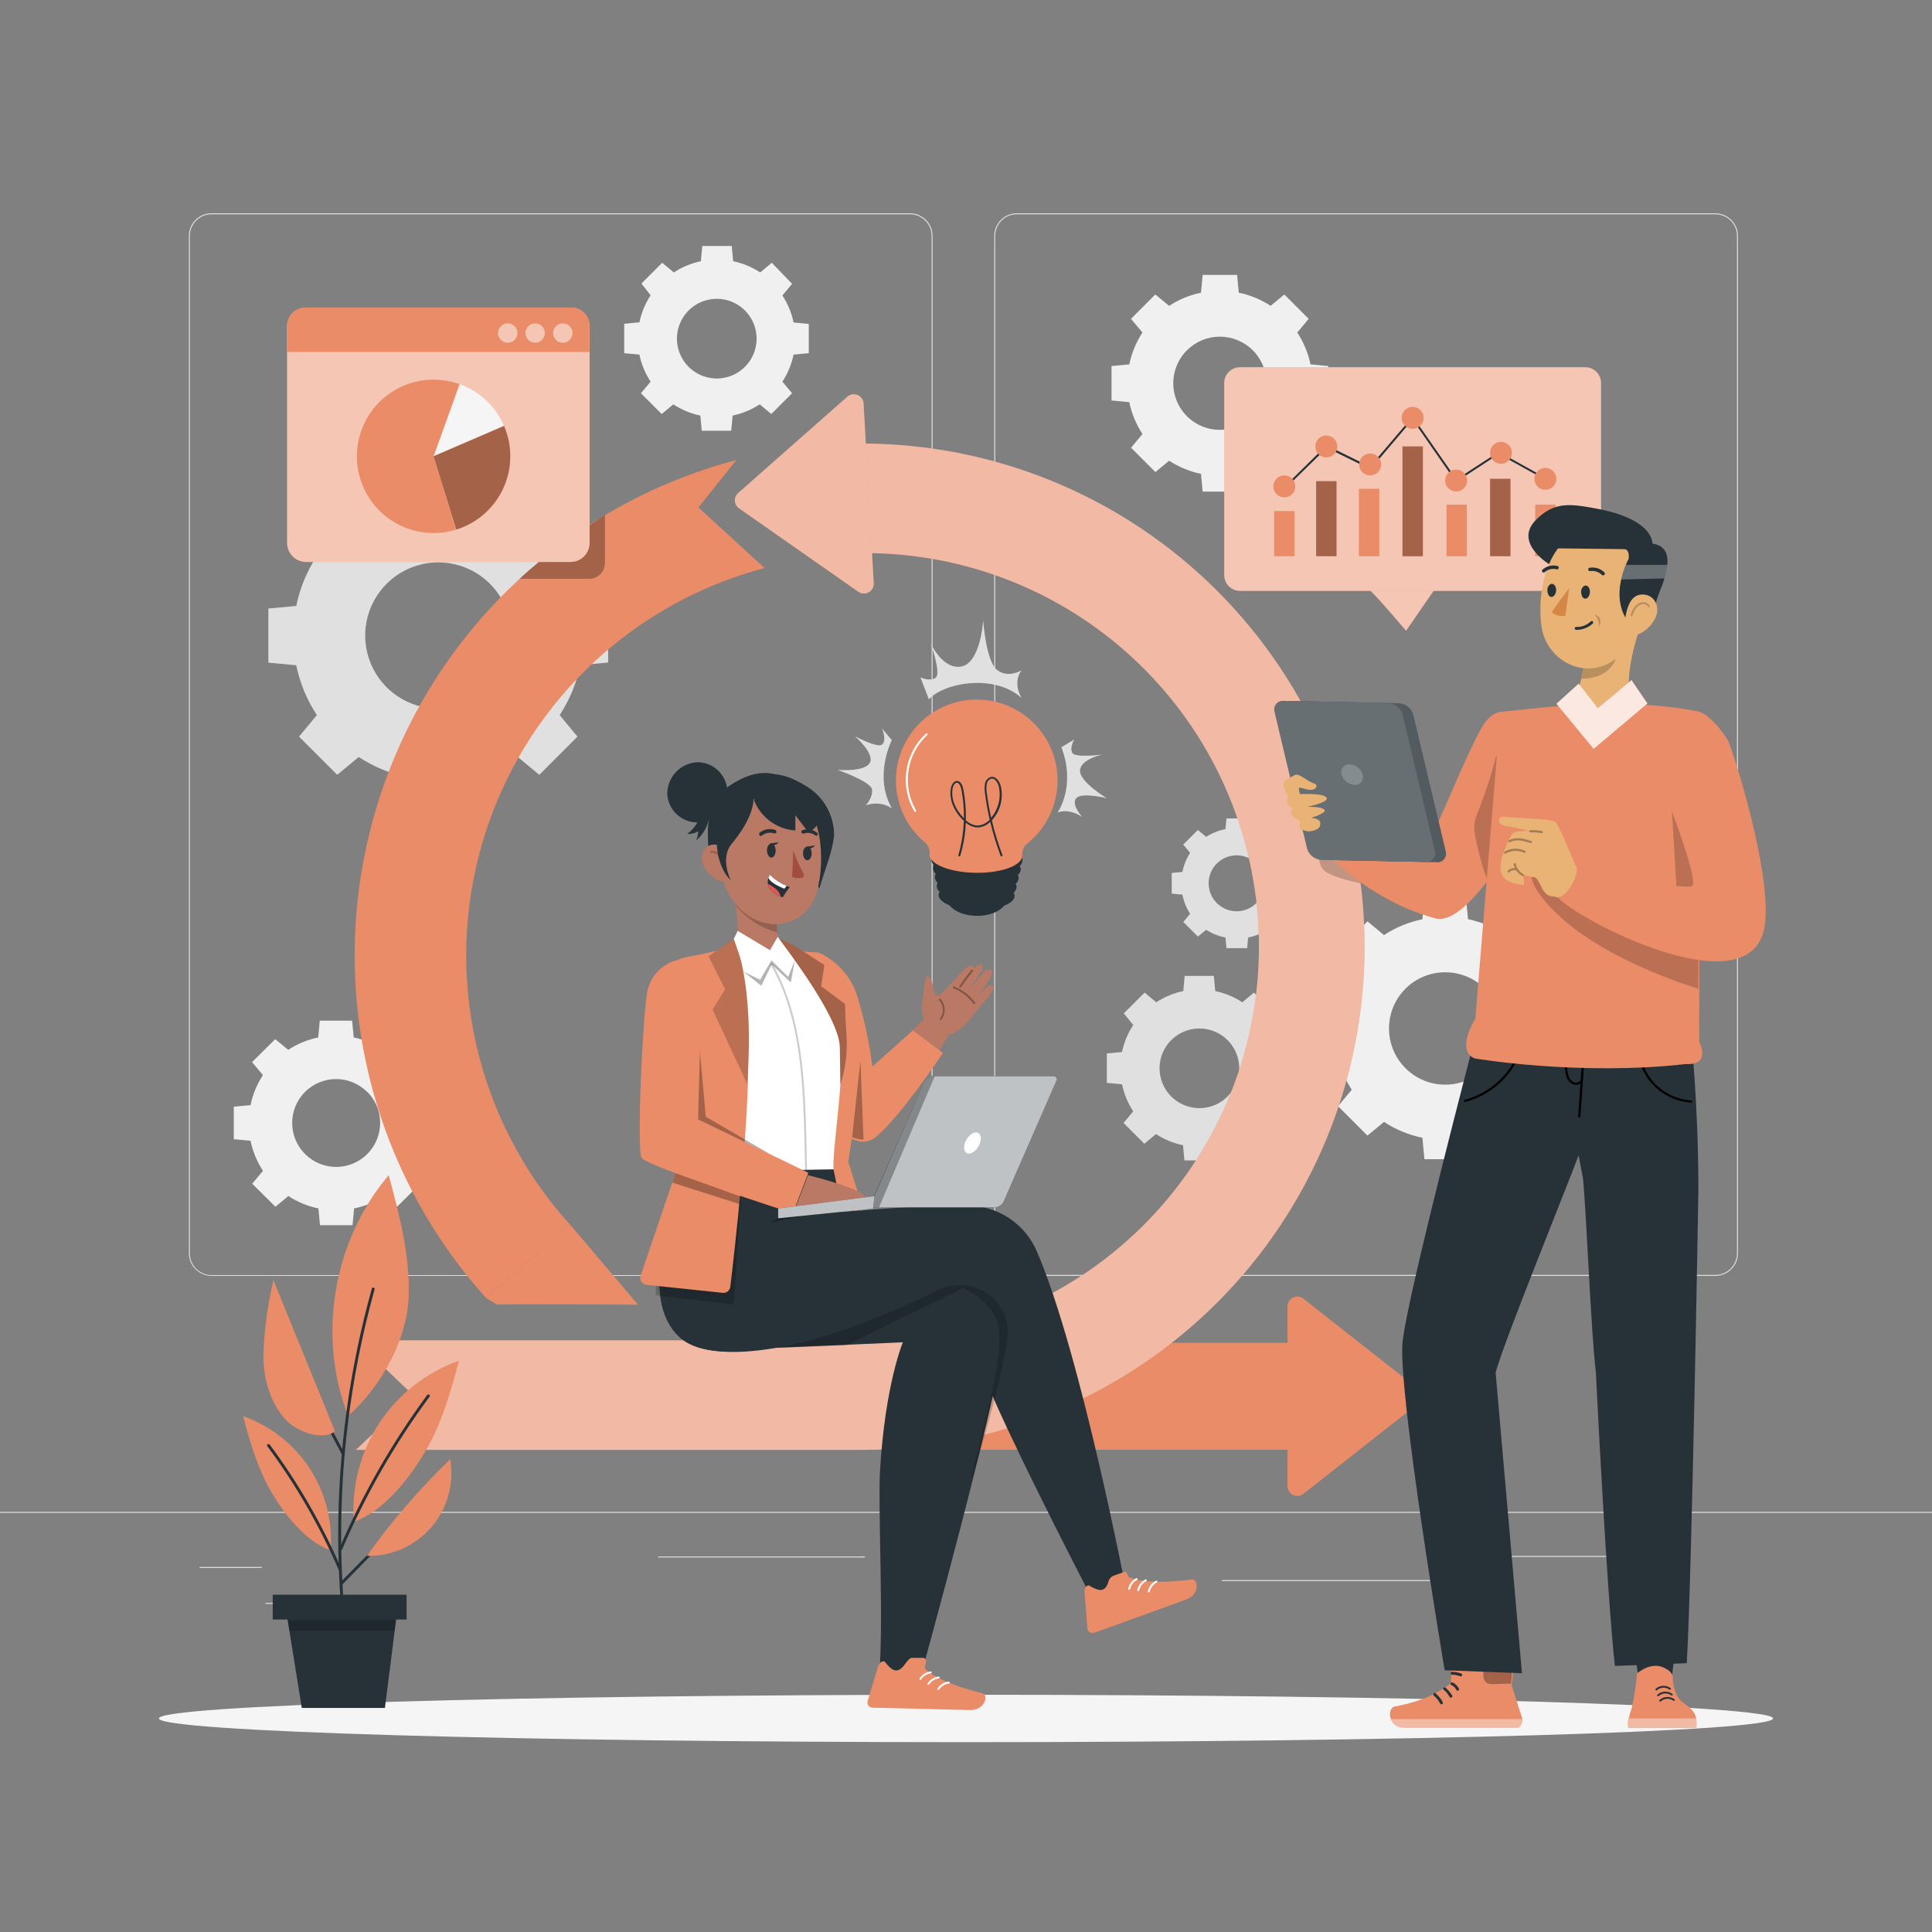 <svg width="185" height="185" viewBox="0 0 185 185" fill="none" xmlns="http://www.w3.org/2000/svg">
<rect x="0" y="0" width="185" height="185" fill="#808080" stroke="none"/>
<path d="M30.34 53.239C29.387 54.694 28.717 56.316 28.368 58.02L25.696 58.271V63.451L28.368 63.703C28.719 65.404 29.388 67.023 30.34 68.476L28.634 70.533L32.29 74.192L34.351 72.487C35.806 73.438 37.428 74.107 39.131 74.459L39.383 77.13H44.563L44.814 74.459C46.512 74.106 48.129 73.437 49.58 72.487L51.641 74.192L55.296 70.533L53.591 68.476C54.544 67.02 55.213 65.397 55.563 63.692L58.234 63.44V58.26L55.563 58.009C55.213 56.305 54.544 54.683 53.591 53.228L55.296 51.167L51.641 47.512L49.58 49.228C48.125 48.274 46.503 47.604 44.799 47.253L44.548 44.585H39.368L39.116 47.253C37.412 47.604 35.79 48.274 34.336 49.228L32.275 47.523L28.619 51.178L30.34 53.239ZM46.919 55.907C47.898 56.886 48.565 58.133 48.835 59.491C49.105 60.849 48.966 62.257 48.436 63.536C47.906 64.815 47.009 65.908 45.858 66.677C44.707 67.446 43.353 67.857 41.969 67.857C40.584 67.857 39.231 67.446 38.08 66.677C36.929 65.908 36.031 64.815 35.502 63.536C34.972 62.257 34.833 60.849 35.103 59.491C35.373 58.133 36.039 56.886 37.018 55.907C37.668 55.256 38.44 54.739 39.29 54.387C40.14 54.034 41.051 53.853 41.971 53.853C42.891 53.853 43.802 54.034 44.652 54.387C45.501 54.739 46.273 55.256 46.923 55.907H46.919Z" fill="#E0E0E0"/>
<path d="M62.3 28.275C61.783 29.064 61.419 29.942 61.227 30.865L59.773 31.002V33.818L61.227 33.955C61.419 34.878 61.783 35.757 62.3 36.545L61.372 37.655L63.362 39.645L64.472 38.717C65.261 39.234 66.139 39.599 67.062 39.794L67.199 41.248H70.015L70.156 39.794C71.078 39.598 71.957 39.233 72.746 38.717L73.856 39.645L75.846 37.655L74.918 36.545C75.435 35.757 75.799 34.878 75.99 33.955L77.445 33.818V31.017L75.99 30.88C75.799 29.957 75.435 29.078 74.918 28.29L75.846 27.18L73.904 25.16L72.794 26.089C72.005 25.571 71.127 25.205 70.204 25.012L70.067 23.558H67.247L67.111 25.012C66.187 25.205 65.308 25.57 64.52 26.089L63.41 25.16L61.42 27.151L62.3 28.275ZM71.332 29.73C71.866 30.263 72.229 30.943 72.376 31.683C72.523 32.423 72.448 33.19 72.159 33.887C71.871 34.584 71.382 35.18 70.754 35.599C70.127 36.018 69.389 36.242 68.635 36.242C67.88 36.242 67.143 36.018 66.516 35.599C65.888 35.18 65.399 34.584 65.111 33.887C64.822 33.19 64.746 32.423 64.894 31.683C65.041 30.943 65.404 30.263 65.938 29.73C66.653 29.014 67.623 28.612 68.635 28.612C69.647 28.612 70.617 29.014 71.332 29.73Z" fill="#F0F0F0"/>
<path d="M113.96 81.663C113.603 82.222 113.352 82.843 113.22 83.494L112.199 83.59V85.57L113.22 85.666C113.35 86.317 113.601 86.939 113.96 87.498L113.309 88.286L114.708 89.684L115.496 89.033C116.061 89.394 116.688 89.645 117.346 89.773L117.442 90.794H119.422L119.518 89.773C120.169 89.642 120.79 89.391 121.349 89.033L122.137 89.684L123.536 88.286L122.885 87.498C123.244 86.939 123.495 86.317 123.625 85.666L124.646 85.57V83.59L123.625 83.494C123.494 82.844 123.243 82.224 122.885 81.666L123.536 80.874L122.137 79.476L121.349 80.131C120.791 79.771 120.169 79.52 119.518 79.391L119.422 78.37H117.442L117.346 79.391C116.688 79.519 116.061 79.77 115.496 80.131L114.7 79.476L113.302 80.874L113.96 81.663ZM120.31 82.688C120.684 83.062 120.938 83.54 121.041 84.059C121.144 84.579 121.091 85.117 120.888 85.606C120.685 86.095 120.341 86.513 119.901 86.807C119.461 87.102 118.943 87.258 118.413 87.258C117.884 87.258 117.366 87.102 116.926 86.807C116.485 86.513 116.142 86.095 115.939 85.606C115.736 85.117 115.683 84.579 115.786 84.059C115.889 83.54 116.143 83.062 116.517 82.688C117.02 82.185 117.702 81.902 118.413 81.902C119.125 81.902 119.807 82.185 120.31 82.688Z" fill="#E0E0E0"/>
<path d="M108.513 98.146C107.996 98.934 107.632 99.813 107.44 100.736L105.986 100.873V103.692L107.44 103.829C107.632 104.753 107.996 105.631 108.513 106.419L107.585 107.529L109.579 109.52L110.689 108.591C111.477 109.108 112.356 109.472 113.279 109.664L113.416 111.118H116.232L116.369 109.664C117.291 109.472 118.17 109.108 118.959 108.591L120.069 109.52L122.059 107.529L121.13 106.419C121.648 105.631 122.012 104.753 122.203 103.829L123.658 103.692V100.873L122.203 100.736C122.012 99.813 121.648 98.934 121.13 98.146L122.059 97.036L120.069 95.046L118.959 95.974C118.17 95.458 117.291 95.094 116.369 94.901L116.232 93.447H113.442L113.305 94.901C112.382 95.093 111.503 95.457 110.715 95.974L109.605 95.046L107.611 97.036L108.513 98.146ZM117.545 99.597C118.079 100.13 118.443 100.81 118.591 101.55C118.738 102.29 118.663 103.057 118.375 103.754C118.086 104.452 117.597 105.048 116.97 105.467C116.342 105.887 115.604 106.111 114.85 106.111C114.095 106.111 113.357 105.887 112.73 105.467C112.102 105.048 111.613 104.452 111.325 103.754C111.036 103.057 110.961 102.29 111.109 101.55C111.256 100.81 111.62 100.13 112.154 99.597C112.87 98.883 113.839 98.483 114.85 98.483C115.86 98.483 116.829 98.883 117.545 99.597Z" fill="#E0E0E0"/>
<path d="M129.44 92.622C128.706 93.741 128.192 94.989 127.923 96.3L125.866 96.492V100.47L127.923 100.666C128.193 101.976 128.708 103.224 129.44 104.344L128.127 105.927L130.943 108.739L132.526 107.429C133.645 108.163 134.893 108.678 136.204 108.946L136.396 111H140.374L140.57 108.946C141.881 108.677 143.128 108.162 144.248 107.429L145.831 108.739L148.643 105.927L147.334 104.34C148.066 103.22 148.581 101.973 148.851 100.662L150.904 100.466V96.492L148.851 96.3C148.582 94.989 148.068 93.741 147.334 92.622L148.643 91.035L145.831 88.223L144.248 89.54C143.128 88.808 141.88 88.292 140.57 88.019L140.374 85.966H136.396L136.204 88.023C134.893 88.291 133.645 88.806 132.526 89.54L130.943 88.226L128.127 91.038L129.44 92.622ZM142.194 94.675C142.947 95.428 143.46 96.388 143.667 97.432C143.875 98.476 143.768 99.559 143.361 100.542C142.953 101.526 142.263 102.366 141.378 102.958C140.492 103.549 139.452 103.865 138.387 103.865C137.322 103.865 136.282 103.549 135.396 102.958C134.511 102.366 133.821 101.526 133.413 100.542C133.006 99.559 132.899 98.476 133.107 97.432C133.314 96.388 133.827 95.428 134.58 94.675C135.59 93.666 136.959 93.1 138.387 93.1C139.815 93.1 141.184 93.666 142.194 94.675Z" fill="#F0F0F0"/>
<path d="M109.395 31.842C108.788 32.77 108.361 33.805 108.137 34.891L106.435 35.05V38.347L108.137 38.51C108.361 39.596 108.788 40.63 109.395 41.558L108.307 42.872L110.638 45.203L111.951 44.115C112.88 44.721 113.914 45.148 115 45.373L115.163 47.075H118.46L118.619 45.373C119.705 45.149 120.739 44.722 121.667 44.115L122.981 45.203L125.312 42.872L124.228 41.558C124.835 40.63 125.262 39.596 125.486 38.51L127.188 38.347V35.05L125.486 34.891C125.262 33.804 124.834 32.77 124.224 31.842L125.312 30.529L122.981 28.198L121.667 29.285C120.74 28.677 119.705 28.25 118.619 28.027L118.46 26.322H115.163L115 28.027C113.914 28.251 112.879 28.678 111.951 29.285L110.63 28.198L108.299 30.529L109.395 31.842ZM119.965 33.544C120.589 34.168 121.014 34.963 121.186 35.829C121.358 36.694 121.269 37.592 120.932 38.407C120.594 39.222 120.022 39.919 119.288 40.409C118.554 40.899 117.692 41.161 116.809 41.161C115.927 41.161 115.064 40.899 114.331 40.409C113.597 39.919 113.025 39.222 112.687 38.407C112.349 37.592 112.261 36.694 112.433 35.829C112.605 34.963 113.029 34.168 113.653 33.544C114.491 32.708 115.626 32.238 116.809 32.238C117.993 32.238 119.128 32.708 119.965 33.544Z" fill="#F0F0F0"/>
<path d="M25.178 102.945C24.605 103.82 24.202 104.796 23.991 105.82L22.385 105.972V109.087L23.991 109.235C24.203 110.259 24.606 111.235 25.178 112.11L24.153 113.349L26.373 115.551L27.613 114.526C28.489 115.099 29.466 115.502 30.491 115.714L30.64 117.32H33.755L33.907 115.714C34.931 115.502 35.906 115.099 36.782 114.526L38.021 115.551L40.241 113.349L39.179 112.11C39.752 111.233 40.155 110.257 40.367 109.231L41.973 109.083V105.968L40.367 105.82C40.155 104.796 39.752 103.82 39.179 102.945L40.204 101.706L37.984 99.504L36.745 100.529C35.869 99.956 34.894 99.553 33.87 99.341L33.718 97.736H30.621L30.473 99.341C29.447 99.553 28.471 99.956 27.594 100.529L26.355 99.504L24.135 101.706L25.178 102.945ZM35.168 104.551C35.757 105.14 36.157 105.89 36.32 106.707C36.482 107.524 36.398 108.37 36.08 109.139C35.761 109.908 35.221 110.566 34.529 111.028C33.836 111.491 33.022 111.738 32.19 111.738C31.357 111.738 30.543 111.491 29.851 111.028C29.159 110.566 28.619 109.908 28.3 109.139C27.981 108.37 27.898 107.524 28.06 106.707C28.222 105.89 28.623 105.14 29.211 104.551C30 103.766 31.068 103.326 32.181 103.326C33.293 103.326 34.361 103.766 35.15 104.551H35.168Z" fill="#F0F0F0"/>
<path d="M164.251 122.174H97.373C96.799 122.173 96.248 121.944 95.841 121.538C95.435 121.131 95.206 120.58 95.205 120.006V22.592C95.206 22.017 95.435 21.466 95.841 21.06C96.248 20.654 96.799 20.425 97.373 20.424H164.251C164.826 20.425 165.376 20.654 165.783 21.06C166.189 21.466 166.418 22.017 166.419 22.592V120.006C166.418 120.58 166.189 121.131 165.783 121.538C165.376 121.944 164.826 122.173 164.251 122.174ZM97.373 20.517C96.823 20.517 96.296 20.736 95.907 21.125C95.518 21.515 95.299 22.042 95.298 22.592V120.006C95.299 120.556 95.518 121.083 95.907 121.472C96.296 121.861 96.823 122.08 97.373 122.081H164.251C164.801 122.081 165.329 121.863 165.719 121.473C166.108 121.084 166.326 120.556 166.326 120.006V22.592C166.326 22.042 166.108 21.514 165.719 21.124C165.329 20.735 164.801 20.517 164.251 20.517H97.373Z" fill="#E0E0E0"/>
<path d="M87.132 122.174H20.258C19.683 122.174 19.131 121.946 18.723 121.539C18.316 121.133 18.087 120.581 18.086 120.006V22.592C18.087 22.017 18.316 21.465 18.723 21.059C19.131 20.652 19.683 20.424 20.258 20.424H87.132C87.707 20.424 88.258 20.652 88.665 21.059C89.071 21.466 89.3 22.017 89.3 22.592V120.006C89.3 120.581 89.071 121.132 88.665 121.539C88.258 121.946 87.707 122.174 87.132 122.174ZM20.258 20.517C19.707 20.516 19.179 20.735 18.789 21.124C18.399 21.513 18.179 22.041 18.178 22.592V120.006C18.177 120.28 18.229 120.552 18.332 120.806C18.436 121.06 18.589 121.291 18.782 121.486C18.976 121.68 19.205 121.835 19.459 121.94C19.712 122.046 19.983 122.1 20.258 122.1H87.132C87.404 122.1 87.674 122.046 87.926 121.942C88.178 121.838 88.407 121.685 88.599 121.492C88.792 121.299 88.945 121.07 89.049 120.819C89.154 120.567 89.207 120.297 89.207 120.024V22.592C89.207 22.32 89.154 22.05 89.049 21.798C88.945 21.546 88.792 21.317 88.599 21.124C88.407 20.932 88.178 20.779 87.926 20.674C87.674 20.57 87.404 20.517 87.132 20.517H20.258Z" fill="#E0E0E0"/>
<path d="M185 144.77H0V144.862H185V144.77Z" fill="#E0E0E0"/>
<path d="M25.06 150.046H19.118V150.139H25.06V150.046Z" fill="#E0E0E0"/>
<path d="M82.835 149.043H63.029V149.136H82.835V149.043Z" fill="#E0E0E0"/>
<path d="M38.842 153.483H25.43V153.576H38.842V153.483Z" fill="#E0E0E0"/>
<path d="M155.97 148.995H139.989V149.088H155.97V148.995Z" fill="#E0E0E0"/>
<path d="M161.609 148.995H159.267V149.088H161.609V148.995Z" fill="#E0E0E0"/>
<path d="M136.937 151.3H116.998V151.393H136.937V151.3Z" fill="#E0E0E0"/>
<path d="M169.786 164.55C169.786 165.804 135.184 166.822 92.5 166.822C49.817 166.822 15.215 165.804 15.215 164.55C15.215 163.296 49.817 162.282 92.5 162.282C135.184 162.282 169.786 163.299 169.786 164.55Z" fill="#F5F5F5"/>
<path d="M96.403 86.029C96.403 86.968 95.097 87.719 93.51 87.697C91.923 87.675 90.646 86.902 90.657 85.962C90.668 85.022 91.963 84.271 93.547 84.297C95.131 84.323 96.415 85.1 96.403 86.029Z" fill="#263238"/>
<path d="M97.647 82.932C97.802 82.782 97.895 82.581 97.909 82.366C97.909 81.444 95.971 80.675 93.554 80.649C91.138 80.623 89.17 81.348 89.17 82.266C89.178 82.479 89.266 82.681 89.418 82.832C89.373 82.919 89.348 83.015 89.344 83.113C89.352 83.328 89.443 83.531 89.599 83.679C89.548 83.77 89.52 83.871 89.518 83.975C89.521 84.083 89.547 84.188 89.593 84.286C89.638 84.383 89.704 84.47 89.784 84.541C89.726 84.632 89.695 84.737 89.692 84.845C89.699 84.951 89.728 85.054 89.777 85.148C89.826 85.243 89.894 85.326 89.977 85.392C89.918 85.484 89.884 85.59 89.88 85.699C89.88 86.465 91.49 87.113 93.499 87.128C95.508 87.142 97.143 86.565 97.151 85.784C97.15 85.674 97.118 85.566 97.058 85.474C97.141 85.408 97.209 85.325 97.258 85.232C97.307 85.138 97.336 85.035 97.343 84.93C97.341 84.824 97.313 84.719 97.262 84.626C97.424 84.488 97.525 84.291 97.543 84.079C97.544 83.973 97.517 83.868 97.465 83.775C97.629 83.637 97.731 83.441 97.75 83.228C97.737 83.123 97.702 83.022 97.647 82.932Z" fill="#263238"/>
<path d="M101.269 74.803C101.281 73.498 100.964 72.211 100.346 71.062C99.728 69.913 98.829 68.939 97.734 68.23C96.638 67.521 95.381 67.101 94.08 67.008C92.778 66.915 91.475 67.152 90.29 67.698C89.105 68.244 88.077 69.081 87.302 70.131C86.527 71.18 86.029 72.409 85.856 73.702C85.683 74.995 85.84 76.311 86.312 77.528C86.784 78.744 87.555 79.822 88.555 80.66C88.716 80.793 88.842 80.965 88.921 81.158C89.001 81.352 89.031 81.562 89.01 81.77V81.833C89.01 82.765 90.986 83.546 93.45 83.576C95.915 83.605 97.89 82.869 97.89 81.933V81.874C97.874 81.663 97.909 81.451 97.994 81.258C98.078 81.064 98.209 80.894 98.375 80.764C99.27 80.047 99.993 79.141 100.494 78.109C100.994 77.079 101.259 75.949 101.269 74.803Z" fill="#EA8C68"/>
<path d="M87.63 77.748C87.614 77.748 87.599 77.743 87.586 77.735C87.572 77.728 87.561 77.717 87.552 77.704C86.863 76.518 86.597 75.134 86.799 73.778C87.001 72.421 87.658 71.174 88.662 70.241C88.68 70.224 88.705 70.214 88.73 70.215C88.754 70.216 88.778 70.226 88.795 70.244C88.813 70.263 88.822 70.287 88.821 70.312C88.82 70.337 88.81 70.361 88.792 70.378C87.82 71.283 87.184 72.491 86.99 73.805C86.796 75.119 87.054 76.46 87.722 77.607C87.735 77.629 87.738 77.655 87.732 77.679C87.726 77.703 87.71 77.724 87.689 77.737C87.671 77.746 87.65 77.75 87.63 77.748Z" fill="white"/>
<path d="M89.954 85.411C92.215 86.334 94.742 86.364 97.025 85.496C95.907 85.982 94.699 86.226 93.48 86.211C92.262 86.196 91.06 85.924 89.954 85.411Z" fill="#263238"/>
<path d="M89.909 84.582C92.171 85.503 94.697 85.533 96.98 84.667C95.862 85.151 94.654 85.394 93.435 85.379C92.217 85.365 91.015 85.093 89.909 84.582Z" fill="#263238"/>
<path d="M89.851 83.749C92.112 84.672 94.639 84.703 96.921 83.835C95.804 84.321 94.596 84.564 93.377 84.55C92.158 84.535 90.956 84.262 89.851 83.749Z" fill="#263238"/>
<path d="M91.856 82.007H91.83C91.807 82 91.787 81.984 91.775 81.962C91.763 81.941 91.76 81.916 91.767 81.892C92.079 80.823 92.256 79.719 92.293 78.606L92.13 78.44C91.268 77.544 90.868 76.438 91.053 75.48C91.12 75.11 91.331 74.781 91.641 74.781C92.034 74.781 92.189 75.299 92.248 75.602C92.432 76.57 92.512 77.555 92.485 78.54C92.771 78.828 93.147 79.01 93.551 79.054C93.781 79.047 94.007 78.994 94.216 78.898C94.425 78.802 94.613 78.665 94.768 78.495C94.576 77.659 94.428 76.808 94.317 75.95C94.267 75.655 94.267 75.353 94.317 75.058C94.34 74.906 94.406 74.764 94.506 74.647C94.606 74.53 94.736 74.443 94.883 74.396C95.349 74.296 95.715 74.792 95.845 75.336C95.967 75.895 95.955 76.475 95.809 77.028C95.663 77.581 95.387 78.092 95.005 78.518L94.975 78.551C95.237 79.683 95.576 80.795 95.989 81.881C95.998 81.904 95.997 81.93 95.987 81.952C95.977 81.975 95.958 81.992 95.935 82.001C95.912 82.01 95.887 82.009 95.864 81.999C95.842 81.989 95.824 81.971 95.815 81.948C95.413 80.886 95.081 79.8 94.82 78.695C94.654 78.866 94.455 79.001 94.236 79.093C94.017 79.185 93.781 79.232 93.543 79.232C93.148 79.194 92.776 79.031 92.481 78.766C92.434 79.844 92.256 80.912 91.952 81.948C91.945 81.967 91.932 81.983 91.914 81.993C91.897 82.004 91.876 82.009 91.856 82.007ZM91.627 74.951C91.419 74.951 91.257 75.236 91.22 75.502C91.046 76.401 91.431 77.448 92.248 78.299L92.3 78.351C92.316 77.436 92.236 76.523 92.063 75.624C92.034 75.469 91.912 74.958 91.634 74.951H91.627ZM94.99 74.551H94.916C94.804 74.592 94.706 74.663 94.631 74.755C94.556 74.848 94.507 74.959 94.49 75.077C94.442 75.35 94.442 75.629 94.49 75.902C94.594 76.713 94.734 77.515 94.909 78.307C95.249 77.903 95.493 77.426 95.622 76.912C95.75 76.4 95.759 75.864 95.649 75.347C95.56 74.951 95.297 74.551 94.99 74.551Z" fill="#263238"/>
<path d="M88.138 64.868C88.138 64.868 89.118 65.309 89.618 64.868C90.117 64.428 89.129 61.62 89.129 61.62C89.129 61.62 90.284 64.184 92.089 63.814C93.895 63.444 94.15 59.403 94.15 59.403C94.15 59.403 94.409 63.381 95.504 64.176C96.599 64.972 97.828 64.176 97.828 64.176C96.899 65.401 97.828 66.837 97.828 66.837C95.13 64.421 90.25 65.445 88.948 66.974L88.138 64.868ZM84.471 69.771C84.471 69.771 84.93 70.918 84.471 71.288C84.012 71.658 81.881 70.507 81.881 70.507C81.881 70.507 83.82 72.202 83.272 73.075C82.724 73.948 80.197 73.719 80.197 73.719C80.197 73.719 83.401 74.829 83.501 75.598C83.601 76.368 82.906 77.115 82.906 77.115C83.314 76.966 83.752 76.913 84.185 76.961C84.617 77.008 85.033 77.155 85.4 77.389C83.627 74.311 85.4 70.87 85.4 70.87L84.471 69.771ZM103.626 78.225C103.626 78.225 102.545 77.049 103.052 76.438C103.559 75.828 105.986 76.438 105.986 76.438C105.986 76.438 103.326 74.844 103.418 73.756C103.511 72.668 105.572 72.25 105.572 72.25C105.572 72.25 102.963 72.594 102.682 72.094C102.401 71.595 102.863 70.811 102.863 70.811L101.635 71.55C103.06 75.321 101.265 77.807 101.265 77.807C102.416 77.359 103.626 78.225 103.626 78.225Z" fill="#E0E0E0"/>
<path d="M131.162 56.536C131.395 56.58 134.64 60.395 134.64 60.395L137.426 56.358L131.162 56.536Z" fill="#EA8C68"/>
<path opacity="0.5" d="M131.162 56.536C131.395 56.58 134.64 60.395 134.64 60.395L137.426 56.358L131.162 56.536Z" fill="white"/>
<path d="M151.797 35.165H118.741C117.905 35.165 117.228 35.842 117.228 36.678V55.067C117.228 55.903 117.905 56.58 118.741 56.58H151.797C152.632 56.58 153.31 55.903 153.31 55.067V36.678C153.31 35.842 152.632 35.165 151.797 35.165Z" fill="#EA8C68"/>
<path opacity="0.5" d="M151.797 35.165H118.741C117.905 35.165 117.228 35.842 117.228 36.678V55.067C117.228 55.903 117.905 56.58 118.741 56.58H151.797C152.632 56.58 153.31 55.903 153.31 55.067V36.678C153.31 35.842 152.632 35.165 151.797 35.165Z" fill="white"/>
<path d="M122.715 47.127L122.593 46.99C122.744 46.853 126.925 42.724 126.97 42.683L127.014 42.635L131.177 44.685L135.28 39.875L135.347 39.975L139.461 45.895L143.45 43.305L143.55 43.46L139.413 46.157L135.262 40.182L131.225 44.937L127.051 42.883C126.567 43.342 122.867 46.99 122.715 47.127Z" fill="#263238"/>
<path d="M123.958 48.936H122.004V53.261H123.958V48.936Z" fill="#EA8C68"/>
<path d="M127.98 46.076H126.026V53.261H127.98V46.076Z" fill="#EA8C68"/>
<path d="M132.076 46.801H130.122V53.265H132.076V46.801Z" fill="#EA8C68"/>
<path d="M136.249 42.75H134.296V53.265H136.249V42.75Z" fill="#EA8C68"/>
<path d="M140.463 48.326H138.51V53.265H140.463V48.326Z" fill="#EA8C68"/>
<path d="M124.032 46.568C124.033 46.776 123.972 46.98 123.857 47.153C123.742 47.326 123.578 47.462 123.386 47.542C123.194 47.622 122.983 47.643 122.779 47.603C122.575 47.563 122.387 47.463 122.24 47.316C122.092 47.169 121.992 46.982 121.951 46.778C121.91 46.574 121.931 46.363 122.01 46.171C122.09 45.978 122.224 45.814 122.397 45.699C122.57 45.583 122.773 45.521 122.981 45.521C123.26 45.521 123.526 45.631 123.723 45.828C123.92 46.024 124.031 46.29 124.032 46.568Z" fill="#EA8C68"/>
<path d="M128.054 42.75C128.054 42.958 127.992 43.161 127.877 43.334C127.761 43.506 127.597 43.641 127.405 43.721C127.213 43.8 127.002 43.821 126.798 43.78C126.594 43.74 126.407 43.64 126.26 43.493C126.113 43.346 126.013 43.159 125.972 42.955C125.932 42.751 125.953 42.54 126.032 42.348C126.112 42.156 126.246 41.992 126.419 41.876C126.592 41.761 126.795 41.699 127.003 41.699C127.282 41.699 127.549 41.81 127.746 42.007C127.943 42.204 128.054 42.471 128.054 42.75Z" fill="#EA8C68"/>
<path d="M132.25 44.47C132.251 44.678 132.19 44.882 132.075 45.055C131.96 45.228 131.796 45.364 131.604 45.444C131.412 45.524 131.201 45.545 130.997 45.505C130.792 45.465 130.605 45.365 130.458 45.218C130.31 45.072 130.21 44.884 130.169 44.68C130.128 44.476 130.149 44.265 130.228 44.073C130.307 43.88 130.442 43.716 130.615 43.601C130.788 43.485 130.991 43.423 131.199 43.423C131.477 43.423 131.744 43.533 131.941 43.73C132.138 43.926 132.249 44.192 132.25 44.47Z" fill="#EA8C68"/>
<path d="M136.319 40.008C136.319 40.216 136.258 40.419 136.142 40.592C136.026 40.765 135.862 40.9 135.67 40.979C135.478 41.059 135.266 41.079 135.062 41.038C134.858 40.998 134.671 40.897 134.524 40.75C134.377 40.602 134.278 40.415 134.238 40.211C134.197 40.007 134.219 39.795 134.299 39.603C134.379 39.411 134.514 39.248 134.687 39.133C134.861 39.018 135.064 38.956 135.272 38.957C135.55 38.958 135.817 39.069 136.013 39.266C136.209 39.463 136.319 39.73 136.319 40.008Z" fill="#EA8C68"/>
<path d="M140.485 46.01C140.486 46.218 140.425 46.421 140.31 46.594C140.195 46.768 140.031 46.903 139.839 46.983C139.647 47.063 139.436 47.084 139.232 47.044C139.028 47.004 138.84 46.904 138.693 46.758C138.546 46.611 138.445 46.423 138.404 46.22C138.363 46.016 138.384 45.804 138.463 45.612C138.543 45.42 138.678 45.255 138.85 45.14C139.023 45.024 139.227 44.962 139.435 44.962C139.713 44.962 139.979 45.073 140.176 45.269C140.373 45.465 140.484 45.731 140.485 46.01Z" fill="#EA8C68"/>
<path d="M144.637 45.847H142.684V53.261H144.637V45.847Z" fill="#EA8C68"/>
<path opacity="0.3" d="M127.98 46.076H126.026V53.261H127.98V46.076Z" fill="black"/>
<path opacity="0.3" d="M136.249 42.75H134.296V53.265H136.249V42.75Z" fill="black"/>
<path opacity="0.3" d="M144.637 45.847H142.684V53.261H144.637V45.847Z" fill="black"/>
<path d="M148.958 48.326H147.005V53.265H148.958V48.326Z" fill="#EA8C68"/>
<path d="M147.934 45.928L143.453 43.442L143.542 43.279L148.023 45.765L147.934 45.928Z" fill="#263238"/>
<path d="M144.781 43.36C144.781 43.568 144.72 43.771 144.604 43.944C144.489 44.117 144.325 44.252 144.133 44.331C143.941 44.411 143.729 44.431 143.525 44.391C143.322 44.35 143.134 44.25 142.987 44.103C142.841 43.956 142.74 43.769 142.7 43.565C142.659 43.361 142.68 43.15 142.76 42.958C142.839 42.766 142.974 42.602 143.147 42.486C143.319 42.371 143.523 42.309 143.73 42.309C144.009 42.309 144.276 42.42 144.474 42.617C144.671 42.814 144.781 43.082 144.781 43.36Z" fill="#EA8C68"/>
<path d="M149.029 45.847C149.03 46.055 148.969 46.258 148.854 46.431C148.739 46.605 148.575 46.74 148.383 46.82C148.191 46.9 147.98 46.922 147.776 46.881C147.572 46.841 147.384 46.742 147.237 46.595C147.089 46.448 146.989 46.261 146.948 46.057C146.907 45.853 146.928 45.641 147.007 45.449C147.087 45.257 147.221 45.093 147.394 44.977C147.567 44.861 147.771 44.8 147.979 44.8C148.257 44.8 148.523 44.91 148.72 45.106C148.917 45.302 149.028 45.569 149.029 45.847Z" fill="#EA8C68"/>
<path d="M123.288 142.309V125.093C123.287 124.917 123.336 124.744 123.429 124.594C123.522 124.444 123.655 124.323 123.814 124.246C123.972 124.169 124.15 124.138 124.325 124.157C124.5 124.176 124.667 124.244 124.805 124.353L135.75 132.96C135.862 133.047 135.953 133.16 136.015 133.288C136.078 133.416 136.11 133.557 136.11 133.7C136.11 133.842 136.078 133.983 136.015 134.111C135.953 134.239 135.862 134.352 135.75 134.44L124.805 143.046C124.667 143.155 124.501 143.223 124.326 143.242C124.151 143.261 123.974 143.231 123.815 143.154C123.657 143.077 123.524 142.957 123.43 142.808C123.337 142.658 123.288 142.485 123.288 142.309Z" fill="#EA8C68"/>
<path d="M125.06 128.582H73.441V138.817H125.06V128.582Z" fill="#EA8C68"/>
<path d="M82.488 138.835H34.077L39.59 133.622L34.077 128.346H82.488C87.469 128.395 92.41 127.457 97.026 125.585C101.642 123.713 105.842 120.944 109.381 117.439C112.921 113.935 115.731 109.763 117.648 105.166C119.566 100.569 120.553 95.637 120.553 90.656C120.553 85.674 119.566 80.743 117.648 76.145C115.731 71.548 112.921 67.376 109.381 63.872C105.842 60.367 101.642 57.599 97.026 55.727C92.41 53.855 87.469 52.916 82.488 52.965V42.472C95.266 42.472 107.522 47.548 116.557 56.584C125.593 65.62 130.669 77.875 130.669 90.654C130.669 103.432 125.593 115.687 116.557 124.723C107.522 133.759 95.266 138.835 82.488 138.835Z" fill="#EA8C68"/>
<g opacity="0.4">
<path d="M82.488 138.835H34.077L39.59 133.622L34.077 128.346H82.488C87.469 128.395 92.41 127.457 97.026 125.585C101.642 123.713 105.842 120.944 109.381 117.439C112.921 113.935 115.731 109.763 117.648 105.166C119.566 100.569 120.553 95.637 120.553 90.656C120.553 85.674 119.566 80.743 117.648 76.145C115.731 71.548 112.921 67.376 109.381 63.872C105.842 60.367 101.642 57.599 97.026 55.727C92.41 53.855 87.469 52.916 82.488 52.965V42.472C95.266 42.472 107.522 47.548 116.557 56.584C125.593 65.62 130.669 77.875 130.669 90.654C130.669 103.432 125.593 115.687 116.557 124.723C107.522 133.759 95.266 138.835 82.488 138.835Z" fill="white"/>
</g>
<path d="M46.572 124.32C40.943 118.072 37.015 110.482 35.164 102.279C33.314 94.075 33.603 85.534 36.005 77.474C38.407 69.415 42.84 62.109 48.88 56.256C54.919 50.404 62.362 46.203 70.493 44.056L66.878 48.596L73.212 54.39C66.852 56.071 61.031 59.358 56.308 63.937C51.584 68.515 48.117 74.231 46.239 80.535C44.36 86.839 44.134 93.521 45.581 99.938C47.029 106.354 50.102 112.292 54.505 117.179L46.572 124.32Z" fill="#EA8C68"/>
<path d="M47.627 124.934C48.023 124.834 61.095 124.934 61.095 124.934L54.505 117.164L46.572 124.32L47.627 124.934Z" fill="#EA8C68"/>
<path d="M82.695 38.65L83.665 55.837C83.676 56.014 83.636 56.19 83.551 56.345C83.466 56.501 83.339 56.629 83.184 56.715C83.03 56.801 82.854 56.842 82.677 56.833C82.5 56.823 82.329 56.764 82.185 56.662L70.774 48.681C70.656 48.6 70.558 48.493 70.488 48.368C70.418 48.243 70.377 48.104 70.37 47.961C70.362 47.818 70.387 47.675 70.443 47.543C70.499 47.412 70.584 47.294 70.693 47.201L81.13 37.992C81.263 37.873 81.426 37.795 81.602 37.765C81.777 37.736 81.957 37.757 82.121 37.826C82.285 37.895 82.426 38.009 82.528 38.155C82.629 38.301 82.687 38.473 82.695 38.65Z" fill="#EA8C68"/>
<path opacity="0.4" d="M82.695 38.65L83.665 55.837C83.676 56.014 83.636 56.19 83.551 56.345C83.466 56.501 83.339 56.629 83.184 56.715C83.03 56.801 82.854 56.842 82.677 56.833C82.5 56.823 82.329 56.764 82.185 56.662L70.774 48.681C70.656 48.6 70.558 48.493 70.488 48.368C70.418 48.243 70.377 48.104 70.37 47.961C70.362 47.818 70.387 47.675 70.443 47.543C70.499 47.412 70.584 47.294 70.693 47.201L81.13 37.992C81.263 37.873 81.426 37.795 81.602 37.765C81.777 37.736 81.957 37.757 82.121 37.826C82.285 37.895 82.426 38.009 82.528 38.155C82.629 38.301 82.687 38.473 82.695 38.65Z" fill="white"/>
<path d="M77.308 75.343C78.098 75.841 78.749 76.531 79.197 77.351C79.646 78.17 79.878 79.09 79.872 80.024C79.624 81.914 78.966 83.254 78.455 85.093L73.441 74.026C74.614 74.255 75.14 74.019 77.308 75.343Z" fill="#263238"/>
<path d="M74.792 74.37C72.827 73.456 70.9 74.537 69.778 75.284C69.17 75.8 68.677 76.439 68.333 77.159C67.99 77.879 67.802 78.663 67.784 79.461C67.784 80.967 67.784 82.791 68.698 83.579C68.951 83.804 69.249 83.974 69.571 84.078C69.893 84.181 70.234 84.217 70.57 84.182L78.026 77.304C77.214 76.067 76.102 75.058 74.792 74.37Z" fill="#263238"/>
<path d="M74.921 94.746C74.347 95.338 73.811 95.138 73.071 94.827C68.52 93.188 69.867 90.99 69.867 90.99C70.733 89.977 70.77 88.77 70.455 86.92C70.45 86.868 70.45 86.814 70.455 86.761C70.458 86.514 70.537 86.274 70.681 86.073C70.864 85.806 71.146 85.623 71.464 85.563C71.783 85.504 72.112 85.573 72.379 85.755L74.418 86.34C74.418 86.365 74.418 86.395 74.436 86.425C74.436 87.438 74.41 88.223 74.418 88.837C74.423 88.912 74.423 88.987 74.418 89.063C74.425 89.139 74.425 89.216 74.418 89.292C74.466 90.136 75.898 91.379 76.479 91.671C76.826 91.871 76.864 92.752 74.921 94.746Z" fill="#B97964"/>
<path opacity="0.2" d="M74.392 86.328C74.395 86.359 74.401 86.389 74.411 86.417C74.411 87.431 74.389 88.215 74.411 88.83C74.405 88.905 74.405 88.98 74.411 89.055C74.411 89.133 74.411 89.214 74.44 89.292C72.893 88.869 71.512 87.984 70.481 86.754C70.482 86.51 70.554 86.272 70.689 86.069C70.869 85.801 71.149 85.614 71.466 85.551C71.784 85.488 72.114 85.553 72.383 85.733L74.392 86.328Z" fill="black"/>
<path d="M68.902 79.898C68.98 83.383 68.935 84.852 70.593 86.747C73.087 89.588 77.253 88.83 78.222 85.411C79.062 82.332 78.81 77.16 75.525 75.558C72.239 73.956 68.82 76.409 68.902 79.898Z" fill="#B97964"/>
<path d="M67.359 82.88C67.513 83.219 67.732 83.525 68.004 83.779C68.277 84.033 68.597 84.23 68.946 84.36C69.853 84.671 70.456 83.22 70.219 82.266C70.105 81.836 69.842 81.46 69.476 81.207C69.111 80.953 68.667 80.838 68.225 80.882C67.34 80.978 66.97 82.022 67.359 82.88Z" fill="#B97964"/>
<path opacity="0.2" d="M69.33 82.954C69.305 82.953 69.282 82.942 69.265 82.925C69.248 82.907 69.238 82.883 69.238 82.858C69.241 82.703 69.213 82.549 69.157 82.404C69.1 82.26 69.016 82.128 68.908 82.017C68.8 81.905 68.672 81.816 68.53 81.754C68.388 81.692 68.235 81.658 68.08 81.655C68.055 81.655 68.032 81.646 68.014 81.628C67.997 81.611 67.987 81.587 67.987 81.563C67.988 81.539 67.998 81.516 68.015 81.498C68.033 81.481 68.056 81.471 68.08 81.47C68.259 81.474 68.436 81.512 68.6 81.584C68.765 81.656 68.913 81.759 69.038 81.888C69.162 82.018 69.26 82.17 69.325 82.337C69.391 82.504 69.423 82.682 69.419 82.862C69.419 82.885 69.41 82.908 69.393 82.926C69.377 82.943 69.354 82.953 69.33 82.954Z" fill="black"/>
<path d="M73.441 81.4C73.441 81.77 73.604 82.092 73.834 82.118C74.063 82.144 74.259 81.859 74.274 81.489C74.289 81.119 74.111 80.797 73.882 80.771C73.652 80.745 73.456 81.03 73.441 81.4Z" fill="#263238"/>
<path d="M76.894 81.677C76.894 82.047 77.056 82.351 77.282 82.373C77.508 82.395 77.7 82.14 77.722 81.77C77.745 81.4 77.56 81.097 77.33 81.074C77.101 81.052 76.905 81.319 76.894 81.677Z" fill="#263238"/>
<path d="M72.82 80.046C72.842 80.05 72.865 80.05 72.887 80.045C72.91 80.04 72.931 80.03 72.949 80.016C73.112 79.884 73.305 79.795 73.511 79.756C73.717 79.718 73.93 79.731 74.129 79.794C74.15 79.802 74.171 79.806 74.193 79.806C74.215 79.805 74.237 79.8 74.257 79.79C74.276 79.781 74.294 79.768 74.308 79.751C74.323 79.735 74.334 79.715 74.34 79.694C74.353 79.65 74.348 79.602 74.328 79.56C74.307 79.519 74.272 79.486 74.229 79.469C73.98 79.385 73.714 79.365 73.456 79.411C73.197 79.457 72.954 79.567 72.749 79.731C72.715 79.761 72.693 79.804 72.689 79.849C72.685 79.894 72.699 79.94 72.727 79.976C72.749 80.008 72.782 80.033 72.82 80.046Z" fill="#263238"/>
<path d="M78.199 80.02C78.218 80.016 78.236 80.008 78.251 79.997C78.267 79.985 78.279 79.97 78.288 79.953C78.306 79.912 78.308 79.867 78.296 79.824C78.283 79.781 78.255 79.745 78.218 79.72C78.022 79.567 77.789 79.466 77.543 79.429C77.297 79.391 77.045 79.418 76.812 79.506C76.776 79.527 76.749 79.562 76.738 79.603C76.727 79.644 76.732 79.687 76.753 79.724C76.77 79.763 76.801 79.794 76.84 79.811C76.879 79.828 76.923 79.83 76.963 79.816C77.148 79.749 77.348 79.73 77.542 79.762C77.737 79.793 77.92 79.875 78.073 79.998C78.091 80.011 78.112 80.02 78.134 80.024C78.156 80.028 78.178 80.026 78.199 80.02Z" fill="#263238"/>
<path d="M75.968 81.43C76.22 82.201 76.55 82.945 76.952 83.65C76.974 83.685 76.987 83.725 76.99 83.767C76.993 83.808 76.987 83.85 76.972 83.889C76.956 83.927 76.932 83.962 76.901 83.99C76.87 84.018 76.833 84.038 76.793 84.049C76.479 84.118 76.152 84.098 75.85 83.99L75.968 81.43Z" fill="#A24E3F"/>
<path d="M73.748 80.771L74.569 80.649C74.569 80.649 74.077 81.211 73.748 80.771Z" fill="#263238"/>
<path d="M77.249 81.071L78.067 80.949C78.067 80.949 77.578 81.511 77.249 81.071Z" fill="#263238"/>
<path d="M75.624 84.948C75.375 85.257 75.149 85.584 74.947 85.925C74.881 85.903 74.818 85.877 74.751 85.847C73.871 85.478 73.578 85.041 73.523 84.641C73.5 84.446 73.524 84.248 73.593 84.064C73.629 83.959 73.678 83.859 73.741 83.768C74.189 84.229 74.73 84.589 75.328 84.823C75.506 84.904 75.624 84.948 75.624 84.948Z" fill="#263238"/>
<path d="M75.328 84.823L75.11 85.1C74.278 84.767 73.741 84.419 73.582 84.06C73.618 83.955 73.667 83.856 73.73 83.764C74.18 84.228 74.725 84.589 75.328 84.823Z" fill="white"/>
<path d="M74.74 85.84C73.859 85.47 73.567 85.033 73.512 84.634C73.844 84.775 74.148 84.975 74.411 85.222C74.583 85.388 74.698 85.604 74.74 85.84Z" fill="#DE5753"/>
<path d="M70.108 80.745C70.108 80.745 72.098 78.47 72.161 76.527C72.161 76.527 79.284 74.944 78.629 81.093C78.629 81.093 80.168 75.776 74.348 74.906C68.528 74.037 67.318 81.641 69.963 84.29C69.974 84.264 68.876 82.173 70.108 80.745Z" fill="#263238"/>
<path d="M63.899 76.116C63.947 76.674 64.156 77.205 64.501 77.646C64.846 78.086 65.312 78.417 65.841 78.597C66.371 78.777 66.942 78.8 67.484 78.661C68.026 78.522 68.516 78.229 68.894 77.817C69.273 77.404 69.523 76.891 69.614 76.339C69.705 75.787 69.634 75.22 69.409 74.708C69.183 74.196 68.814 73.76 68.345 73.455C67.877 73.149 67.329 72.986 66.77 72.986C65.975 73.025 65.228 73.375 64.691 73.961C64.153 74.547 63.868 75.322 63.899 76.116Z" fill="#263238"/>
<path d="M76.993 75.669C77.76 76.403 78.272 77.364 78.455 78.41C78.455 79.169 77.423 79.716 77.423 79.716L76.161 78.07V79.524C75.293 79.465 74.46 79.16 73.759 78.646C73.057 78.132 72.516 77.429 72.198 76.62L73.349 74.562C73.349 74.562 76.309 75.077 76.993 75.669Z" fill="#263238"/>
<path d="M67.155 77.778C66.971 78.608 66.494 79.343 65.811 79.85C66.18 79.879 66.548 79.791 66.862 79.598C66.847 79.896 66.781 80.189 66.666 80.464C67.083 80.112 67.416 79.672 67.641 79.175C67.866 78.679 67.978 78.138 67.969 77.593L67.155 77.778Z" fill="#263238"/>
<path d="M107.936 152.81L104.481 152.91C104.481 152.91 98.313 141.037 95.353 134.38C91.856 126.514 92.626 123.98 91.575 123.935C89.636 123.85 69.867 132.941 64.916 127.898C59.966 122.855 67.136 110.708 67.136 110.708C67.136 110.708 78.17 109.002 79.069 111.696C79.291 112.491 79.772 113.313 79.887 114.13C80.001 114.948 80.29 116.132 80.29 116.132C80.549 116.065 88.112 115.333 92.807 115.44C94.191 115.475 95.536 115.906 96.683 116.682C97.83 117.457 98.731 118.545 99.278 119.817C103.515 129.585 107.936 152.81 107.936 152.81Z" fill="#263238"/>
<path d="M73.135 129.097C73.135 129.097 73.941 129.097 86.455 128.531C86.455 128.531 84.738 132.601 84.261 140.944C84.065 144.378 84.631 155.515 84.183 160.439C84.398 160.747 86.699 161.764 88.101 160.735C88.101 160.735 96.219 131.439 96.138 127.465C96.056 123.491 91.45 122.318 91.45 122.318C91.45 122.318 82.57 127.465 73.135 129.097Z" fill="#263238"/>
<path opacity="0.2" d="M84.775 125.818C86.487 125.125 88.168 124.364 89.818 123.536C92.678 122.093 96.193 123.946 96.478 127.139C96.478 127.247 96.478 127.354 96.496 127.465C96.533 129.078 95.094 135.135 93.029 141.717C93.085 141.325 93.159 140.94 93.251 140.559C95.301 132.338 96.326 128.064 95.301 126.077C94.611 124.841 93.516 123.879 92.201 123.354L81.019 128.804C74.859 129.074 73.941 129.086 73.83 129.086C77.581 128.378 81.249 127.283 84.775 125.818Z" fill="black"/>
<path d="M88.685 159.074C88.687 159.031 88.68 158.989 88.665 158.949C88.65 158.909 88.627 158.873 88.597 158.842C88.567 158.811 88.531 158.787 88.492 158.771C88.452 158.755 88.41 158.747 88.367 158.749H87.32C87.053 158.749 86.765 159.218 86.602 159.426C85.903 160.336 85.403 159.973 84.689 159.085C84.223 159.022 84.082 159.555 84.042 159.699L83.087 162.87C83.048 162.997 83.06 163.135 83.122 163.253C83.184 163.371 83.289 163.459 83.416 163.499C83.463 163.514 83.512 163.521 83.561 163.522L87.434 163.614L92.862 163.747C94.342 163.781 94.683 162.297 94.076 162.145C91.353 161.475 89.433 160.621 88.604 159.803C88.485 159.696 88.659 159.4 88.685 159.074Z" fill="#EA8C68"/>
<path d="M88.141 160.854C88.123 160.853 88.104 160.847 88.09 160.835C88.079 160.829 88.071 160.821 88.064 160.811C88.057 160.801 88.052 160.79 88.05 160.778C88.047 160.766 88.047 160.754 88.05 160.742C88.052 160.731 88.057 160.719 88.064 160.71C88.184 160.527 88.343 160.373 88.53 160.259C88.717 160.145 88.927 160.074 89.144 160.051C89.165 160.055 89.184 160.066 89.197 160.083C89.211 160.1 89.218 160.12 89.218 160.142C89.218 160.163 89.211 160.184 89.197 160.2C89.184 160.217 89.165 160.228 89.144 160.232C88.954 160.255 88.772 160.318 88.609 160.418C88.446 160.517 88.307 160.651 88.201 160.809C88.194 160.82 88.186 160.83 88.176 160.838C88.165 160.845 88.154 160.851 88.141 160.854Z" fill="white"/>
<path d="M88.904 161.32C88.887 161.325 88.869 161.325 88.852 161.32C88.842 161.314 88.833 161.305 88.826 161.295C88.82 161.286 88.815 161.274 88.812 161.263C88.81 161.251 88.81 161.239 88.812 161.227C88.815 161.215 88.82 161.204 88.826 161.194C88.947 161.011 89.106 160.858 89.293 160.744C89.479 160.63 89.689 160.559 89.907 160.536C89.928 160.54 89.946 160.551 89.96 160.568C89.973 160.584 89.981 160.605 89.981 160.626C89.981 160.648 89.973 160.668 89.96 160.685C89.946 160.701 89.928 160.713 89.907 160.717C89.717 160.739 89.535 160.803 89.372 160.902C89.209 161.002 89.07 161.136 88.963 161.294C88.947 161.31 88.926 161.319 88.904 161.32Z" fill="white"/>
<path d="M89.843 161.808C89.826 161.813 89.808 161.813 89.791 161.808C89.772 161.794 89.758 161.773 89.753 161.749C89.748 161.725 89.753 161.7 89.766 161.679C89.888 161.498 90.048 161.346 90.234 161.232C90.421 161.119 90.629 161.046 90.846 161.02C90.859 161.019 90.871 161.02 90.883 161.023C90.895 161.027 90.906 161.033 90.916 161.041C90.926 161.049 90.934 161.058 90.939 161.07C90.945 161.081 90.949 161.093 90.95 161.105C90.952 161.129 90.944 161.153 90.929 161.172C90.914 161.191 90.892 161.203 90.868 161.205C90.678 161.228 90.495 161.291 90.332 161.391C90.168 161.49 90.028 161.624 89.921 161.783C89.911 161.792 89.898 161.8 89.885 161.804C89.872 161.809 89.857 161.81 89.843 161.808Z" fill="white"/>
<path d="M107.767 150.479L106.657 150.875C106.534 150.921 106.424 150.995 106.335 151.091C106.246 151.188 106.181 151.304 106.146 151.43C105.82 152.54 105.225 152.373 104.237 151.8C103.778 151.907 103.841 152.455 103.867 152.603L104.122 155.903C104.126 155.969 104.144 156.034 104.173 156.093C104.202 156.153 104.243 156.206 104.293 156.25C104.343 156.293 104.401 156.327 104.463 156.348C104.526 156.369 104.593 156.378 104.659 156.373C104.707 156.369 104.754 156.358 104.799 156.34L108.447 155.026L113.553 153.176C114.945 152.673 114.726 151.167 114.108 151.245C111.322 151.615 109.224 151.504 108.159 151.038C107.959 150.978 108.074 150.827 107.767 150.479Z" fill="#EA8C68"/>
<path d="M108.122 152.237H108.103C108.08 152.23 108.059 152.216 108.045 152.195C108.031 152.175 108.026 152.15 108.029 152.126C108.078 151.912 108.171 151.712 108.304 151.538C108.437 151.364 108.606 151.221 108.799 151.119C108.821 151.108 108.847 151.106 108.87 151.113C108.894 151.121 108.913 151.138 108.925 151.16C108.936 151.182 108.938 151.208 108.93 151.231C108.923 151.255 108.906 151.274 108.884 151.286C108.714 151.374 108.566 151.498 108.45 151.649C108.334 151.801 108.252 151.976 108.211 152.163C108.206 152.183 108.195 152.202 108.179 152.215C108.163 152.229 108.143 152.236 108.122 152.237Z" fill="white"/>
<path d="M108.994 152.359H108.972C108.949 152.353 108.929 152.339 108.916 152.319C108.902 152.299 108.898 152.275 108.902 152.251C108.95 152.038 109.044 151.838 109.177 151.664C109.31 151.49 109.478 151.347 109.672 151.245C109.682 151.239 109.694 151.236 109.707 151.235C109.719 151.234 109.731 151.235 109.743 151.239C109.755 151.243 109.766 151.249 109.775 151.257C109.784 151.265 109.792 151.275 109.797 151.286C109.808 151.307 109.809 151.332 109.802 151.355C109.794 151.378 109.778 151.397 109.757 151.408C109.587 151.497 109.439 151.622 109.323 151.774C109.207 151.926 109.125 152.102 109.083 152.288C109.078 152.308 109.067 152.326 109.051 152.339C109.035 152.351 109.015 152.358 108.994 152.359Z" fill="white"/>
<path d="M110.005 152.484H109.987C109.975 152.482 109.963 152.477 109.953 152.47C109.943 152.463 109.935 152.454 109.928 152.444C109.922 152.433 109.917 152.422 109.915 152.41C109.913 152.398 109.914 152.385 109.916 152.373C109.964 152.16 110.057 151.96 110.189 151.786C110.321 151.612 110.489 151.469 110.682 151.367C110.693 151.361 110.705 151.358 110.717 151.357C110.73 151.356 110.742 151.358 110.754 151.361C110.765 151.365 110.776 151.371 110.785 151.379C110.795 151.387 110.803 151.397 110.808 151.408C110.814 151.419 110.817 151.431 110.818 151.443C110.819 151.455 110.818 151.467 110.814 151.479C110.81 151.491 110.804 151.502 110.796 151.511C110.788 151.52 110.778 151.528 110.767 151.534C110.599 151.624 110.453 151.749 110.337 151.9C110.22 152.051 110.138 152.225 110.094 152.41C110.09 152.431 110.079 152.45 110.063 152.463C110.046 152.476 110.026 152.484 110.005 152.484Z" fill="white"/>
<path d="M82.262 115.91L80.675 116.062C80.675 116.062 80.542 114.97 80.409 114.164C80.275 113.357 79.395 110.597 79.177 109.801C74.633 110.253 66.922 109.983 66.922 109.983C66.922 109.983 59.966 122.847 64.913 127.876C67.873 130.891 76.635 129.126 83.113 126.477L82.262 115.91Z" fill="#263238"/>
<path opacity="0.3" d="M80.66 115.625L73.693 117.079C73.693 117.079 77.504 115.011 80.394 114.171C80.542 114.996 80.66 115.625 80.66 115.625Z" fill="black"/>
<path d="M90.89 99.249C90.931 98.635 89.114 102.146 89.114 102.146L86.047 99.981L88.489 97.525C88.489 97.525 90.968 99.145 90.927 99.197" fill="#B97964"/>
<path d="M78.588 91.305C79.4 91.704 80.125 92.26 80.72 92.942C81.315 93.624 81.769 94.417 82.055 95.275C82.745 97.511 83.24 99.802 83.535 102.124L87.405 98.675L90.291 100.818C90.291 100.818 86.514 106.56 83.964 108.798C81.844 110.648 79.447 107.052 79.447 107.052L78.403 91.216L78.588 91.305Z" fill="#EA8C68"/>
<path opacity="0.2" d="M71.099 111.866L70.266 124.923L62.8 124.031V122.692L71.099 111.866Z" fill="black"/>
<path d="M67.488 112.191C67.196 108.861 66.008 102.808 63.995 96.433C63.337 94.361 65.69 92.071 65.69 92.071C65.69 92.071 67.21 91.949 67.488 91.919C67.766 91.889 68.106 91.853 68.42 91.827C70.55 91.599 72.693 91.526 74.832 91.608C75.365 91.638 75.909 91.682 76.442 91.727C76.616 91.745 77.733 91.764 77.922 91.778C77.922 91.778 80.956 95.331 81.119 97.835C81.208 99.234 81.885 99.837 81.807 103.186C81.807 105.457 80.146 108.769 79.994 111.966L67.488 112.191Z" fill="white"/>
<path d="M71.625 101.062C71.466 95.863 70.852 92.552 70.57 91.301C70.536 91.141 70.442 91 70.309 90.906C70.175 90.811 70.011 90.77 69.849 90.791L67.84 91.216C65.871 91.738 64.817 91.457 63.722 92.918C63.511 93.199 63.333 95.379 63.352 95.675C63.57 97.076 63.869 98.463 64.247 99.83C64.587 101.206 64.987 102.745 65.376 104.199C65.868 106.049 66.278 106.534 66.437 107.13L61.346 122.156C61.312 122.249 61.301 122.349 61.312 122.448C61.322 122.547 61.356 122.642 61.409 122.727C61.462 122.811 61.534 122.882 61.618 122.934C61.703 122.986 61.798 123.019 61.898 123.029L69.19 123.795C69.276 123.806 69.364 123.8 69.448 123.777C69.532 123.755 69.611 123.716 69.68 123.662C69.749 123.609 69.806 123.542 69.849 123.467C69.892 123.391 69.92 123.308 69.93 123.221C70.3 120.169 71.806 107.037 71.625 101.062Z" fill="#EA8C68"/>
<path d="M81.23 111.244C81.23 111.244 82.765 101.739 82.34 99.36C81.914 96.981 78.388 91.22 78.388 91.22L76.767 91.105L74.855 90.332C74.855 90.332 79.294 95.663 80.36 99.511C81.074 102.046 79.65 110.045 79.816 111.973L80.638 115.969L82.673 115.877L81.23 111.244Z" fill="#EA8C68"/>
<path d="M70.3 89.973C70.3 89.973 72.291 93.899 71.54 103.774L68.236 96.674L69.431 94.735L67.844 91.564C67.844 91.564 69.542 90.472 70.256 89.895L70.3 89.973Z" fill="#EA8C68"/>
<g opacity="0.2">
<path d="M70.3 89.973C70.3 89.973 72.291 93.899 71.54 103.774L68.236 96.674L69.431 94.735L67.844 91.564C67.844 91.564 69.542 90.472 70.256 89.895L70.3 89.973Z" fill="black"/>
</g>
<path d="M80.479 103.829C80.916 102.478 81.12 101.061 81.082 99.641C80.949 97.632 80.916 96.133 80.916 96.133L78.636 94.446L78.936 92.393C78.936 92.393 77.826 91.719 76.816 91.028C76.117 90.554 74.748 89.84 74.566 89.895C74.566 89.895 80.39 97.262 80.42 100.277C80.449 103.186 80.479 103.829 80.479 103.829Z" fill="#EA8C68"/>
<path opacity="0.3" d="M80.479 103.829C80.916 102.478 81.12 101.061 81.082 99.641C80.949 97.632 80.916 96.133 80.916 96.133L78.636 94.446L78.936 92.393C78.936 92.393 77.826 91.719 76.816 91.028C76.117 90.554 74.748 89.84 74.566 89.895C74.566 89.895 80.39 97.262 80.42 100.277C80.449 103.186 80.479 103.829 80.479 103.829Z" fill="black"/>
<path opacity="0.3" d="M81.6 108.884L82.391 101.554L82.687 109.12C82.314 109.108 81.945 109.027 81.6 108.884Z" fill="black"/>
<path d="M76.039 91.86L74.47 89.707L73.73 90.987L70.637 89.137L70.267 89.906L71.377 93.125C71.377 93.125 74.122 94.235 74.266 94.235C74.411 94.235 76.039 91.86 76.039 91.86Z" fill="white"/>
<path opacity="0.3" d="M76.109 91.96L75.469 93.543L73.874 91.96L72.79 93.821L71.173 93.029L72.897 94.394L73.896 92.356L75.724 94.076L76.109 91.96Z" fill="black"/>
<path opacity="0.3" d="M67.577 106.926L66.952 99.926L66.471 107.552L73.708 110.493L67.577 106.926Z" fill="black"/>
<path d="M64.713 91.96C64.014 92.165 63.387 92.562 62.902 93.105C62.418 93.649 62.095 94.317 61.971 95.034C61.531 97.543 60.946 110.09 61.446 110.882C61.945 111.673 75.927 116.18 75.927 116.18L77.407 112.299L66.848 107.189C66.848 107.189 66.933 103.604 67.018 100.81C67.062 99.33 67.11 98.08 67.144 97.691C67.251 96.57 64.713 91.96 64.713 91.96Z" fill="#EA8C68"/>
<path d="M77.371 112.532C77.371 112.532 81.77 113.59 82.784 114.467C82.923 114.6 83.033 114.759 83.109 114.935C83.184 115.111 83.224 115.3 83.225 115.492L76.109 115.81L77.371 112.532Z" fill="#B97964"/>
<path opacity="0.3" d="M64.672 112.332L70.859 114.552V115.311L64.38 113.242L64.672 112.332Z" fill="black"/>
<path opacity="0.2" d="M77.189 112.003C77.166 112.002 77.143 111.992 77.126 111.976C77.109 111.96 77.099 111.938 77.097 111.914C77.079 111.278 77.064 110.634 77.049 109.983C76.919 104.155 76.768 97.551 73.815 92.4C73.809 92.389 73.806 92.378 73.804 92.366C73.803 92.353 73.804 92.341 73.808 92.33C73.811 92.318 73.817 92.307 73.824 92.297C73.832 92.288 73.841 92.28 73.852 92.274C73.873 92.262 73.898 92.259 73.922 92.265C73.945 92.271 73.966 92.287 73.978 92.308C76.938 97.488 77.104 104.148 77.234 109.975C77.234 110.63 77.263 111.274 77.282 111.907C77.283 111.919 77.281 111.931 77.278 111.943C77.273 111.954 77.267 111.965 77.259 111.974C77.25 111.983 77.24 111.99 77.229 111.995C77.218 112 77.206 112.003 77.193 112.003H77.189Z" fill="black"/>
<path d="M88.652 97.887C88.316 97.333 88.185 96.678 88.282 96.037C88.5 95.134 88.434 94.357 88.652 93.699C88.87 93.04 89.229 93.895 89.333 94.391C89.436 94.886 89.54 95.46 89.91 95.305C90.28 95.149 92.359 92.596 92.87 92.459C93.38 92.322 93.184 92.829 93.184 92.829C93.184 92.829 93.706 92.219 94.006 92.363C94.084 92.396 94.206 92.611 94.006 92.925C93.566 93.636 92.567 95.079 92.567 95.079C92.622 94.998 93.984 93.303 94.22 93.073C94.531 92.778 94.827 92.796 94.994 92.981C95.231 93.244 93.614 95.401 93.61 95.541C93.61 95.541 94.498 94.269 94.953 94.317C95.408 94.365 94.89 95.197 94.298 95.845C93.706 96.492 92.84 97.747 92.23 98.298C91.49 98.975 90.816 99.26 89.947 98.879C89.437 98.666 88.991 98.324 88.652 97.887Z" fill="#B97964"/>
<path opacity="0.3" d="M91.942 94.561C91.925 94.566 91.907 94.566 91.89 94.561C91.87 94.547 91.856 94.527 91.852 94.503C91.847 94.48 91.851 94.455 91.864 94.435C92.234 93.895 92.604 93.37 93.026 92.874C93.034 92.865 93.044 92.858 93.055 92.853C93.066 92.848 93.078 92.846 93.091 92.846C93.103 92.846 93.115 92.848 93.126 92.853C93.137 92.858 93.147 92.865 93.155 92.874C93.172 92.891 93.182 92.914 93.182 92.939C93.182 92.963 93.172 92.986 93.155 93.003C92.756 93.495 92.367 94.017 92.008 94.553C91.988 94.564 91.964 94.567 91.942 94.561Z" fill="black"/>
<path opacity="0.3" d="M93.284 96.156C93.269 96.156 93.254 96.152 93.241 96.145C93.227 96.138 93.216 96.127 93.207 96.115C92.728 95.447 92.064 94.932 91.297 94.635C91.274 94.626 91.255 94.608 91.245 94.585C91.235 94.562 91.234 94.536 91.242 94.513C91.251 94.49 91.269 94.472 91.291 94.463C91.313 94.453 91.338 94.453 91.36 94.461C92.162 94.767 92.856 95.301 93.358 95.996C93.365 96.007 93.371 96.018 93.373 96.03C93.376 96.041 93.376 96.054 93.374 96.066C93.372 96.078 93.368 96.09 93.361 96.1C93.355 96.11 93.346 96.119 93.336 96.126C93.323 96.142 93.305 96.152 93.284 96.156Z" fill="black"/>
<path opacity="0.3" d="M90.088 97.68C90.068 97.679 90.048 97.671 90.033 97.658C90.023 97.651 90.015 97.641 90.008 97.631C90.002 97.621 89.998 97.609 89.996 97.597C89.995 97.585 89.996 97.573 89.999 97.561C90.001 97.549 90.007 97.538 90.014 97.528C90.207 97.272 90.305 96.957 90.292 96.637C90.271 96.314 90.141 96.008 89.922 95.771C89.913 95.763 89.906 95.752 89.901 95.741C89.896 95.73 89.894 95.718 89.894 95.706C89.894 95.694 89.896 95.682 89.901 95.671C89.906 95.66 89.913 95.65 89.922 95.641C89.93 95.632 89.941 95.625 89.952 95.62C89.963 95.615 89.976 95.613 89.988 95.613C90.001 95.613 90.013 95.615 90.024 95.62C90.036 95.625 90.046 95.632 90.055 95.641C90.299 95.912 90.442 96.26 90.458 96.624C90.474 96.989 90.363 97.348 90.144 97.639C90.131 97.659 90.111 97.674 90.088 97.68Z" fill="black"/>
<path d="M95.164 115.614H83.764C83.721 115.62 83.677 115.618 83.635 115.606C83.592 115.595 83.553 115.575 83.518 115.548C83.484 115.521 83.455 115.488 83.434 115.449C83.412 115.411 83.399 115.369 83.394 115.325C83.389 115.296 83.389 115.266 83.394 115.237L88.501 103.6C88.585 103.424 88.719 103.276 88.887 103.176C89.055 103.076 89.249 103.028 89.444 103.038H100.851C100.935 103.029 101.018 103.054 101.084 103.107C101.15 103.159 101.192 103.235 101.203 103.319C101.202 103.352 101.195 103.385 101.18 103.415L96.108 115.07C96.02 115.243 95.885 115.386 95.717 115.482C95.549 115.579 95.357 115.625 95.164 115.614Z" fill="#263238"/>
<path opacity="0.7" d="M100.851 103.049H89.444C89.249 103.039 89.055 103.087 88.887 103.187C88.719 103.287 88.585 103.435 88.5 103.611L83.428 115.237C83.422 115.266 83.422 115.296 83.428 115.325C83.432 115.369 83.445 115.411 83.467 115.449C83.488 115.488 83.517 115.521 83.551 115.548C83.586 115.575 83.626 115.595 83.668 115.606C83.71 115.618 83.754 115.62 83.798 115.614H95.164C95.359 115.623 95.553 115.575 95.721 115.475C95.888 115.375 96.023 115.227 96.108 115.052L101.18 103.426C101.195 103.396 101.202 103.363 101.203 103.33C101.192 103.246 101.15 103.17 101.084 103.118C101.018 103.065 100.935 103.04 100.851 103.049Z" fill="white"/>
<path d="M93.787 109.59C93.54 110.149 93.047 110.53 92.677 110.452C92.308 110.375 92.208 109.868 92.448 109.309C92.689 108.75 93.188 108.373 93.558 108.451C93.928 108.528 94.035 109.017 93.787 109.59Z" fill="white"/>
<path opacity="0.3" d="M89.51 103.049H89.444C89.249 103.039 89.055 103.087 88.887 103.187C88.719 103.287 88.585 103.435 88.5 103.611L83.428 115.236C83.422 115.266 83.422 115.296 83.428 115.325C83.432 115.369 83.445 115.411 83.467 115.449C83.488 115.488 83.517 115.521 83.551 115.548C83.586 115.575 83.626 115.595 83.668 115.606C83.71 115.617 83.754 115.62 83.798 115.614H84.168L89.51 103.049Z" fill="black"/>
<path d="M74.515 115.718V116.657L83.598 115.732L83.735 114.537L74.515 115.718Z" fill="#263238"/>
<path opacity="0.7" d="M74.515 115.718V116.657L83.598 115.732L83.735 114.537L74.515 115.718Z" fill="white"/>
<path opacity="0.2" d="M125.896 75.543C125.639 75.688 125.425 75.897 125.274 76.15C125.123 76.403 125.04 76.691 125.034 76.986C125.034 77.985 126.292 79.694 126.226 80.26C126.159 80.827 126.096 82.51 126.688 83.25C127.28 83.99 130.292 84.59 130.288 84.571C130.284 84.552 129.955 82.466 129.548 80.249C129.141 78.033 125.904 75.532 125.904 75.532" fill="black"/>
<path d="M37.222 112.532C31.905 118.77 30.34 127.961 33.337 135.583C36.667 132.623 38.983 128.112 39.131 124.172C39.279 120.231 38.247 116.346 37.222 112.532Z" fill="#EA8C68"/>
<path d="M36.297 136.301C34.485 139.094 33.635 142.403 33.877 145.724C36.752 144.722 39.287 141.477 40.807 138.839C42.328 136.201 43.175 133.237 43.949 130.292C40.811 131.407 38.124 133.517 36.297 136.301Z" fill="#EA8C68"/>
<path d="M35.605 123.388C33.464 131.082 32.381 139.032 32.386 147.019C32.386 149.284 32.476 151.544 32.656 153.801C32.656 153.975 32.948 153.979 32.933 153.801C32.31 145.834 32.776 137.818 34.321 129.977C34.755 127.787 35.272 125.615 35.871 123.461C35.881 123.426 35.876 123.388 35.858 123.356C35.84 123.325 35.81 123.301 35.775 123.291C35.74 123.281 35.702 123.286 35.67 123.304C35.638 123.322 35.615 123.352 35.605 123.388Z" fill="#263238"/>
<path d="M32.775 148.333C34.988 143.157 37.795 138.256 41.141 133.729C41.244 133.585 41.004 133.444 40.9 133.588C37.544 138.137 34.726 143.06 32.505 148.259C32.438 148.422 32.705 148.496 32.775 148.333Z" fill="#263238"/>
<path d="M29.652 140.6C31.161 142.93 31.868 145.69 31.665 148.459C29.271 147.63 27.154 144.925 25.9 142.724C24.646 140.522 23.924 138.054 23.28 135.601C25.891 136.53 28.128 138.285 29.652 140.6Z" fill="#EA8C68"/>
<path d="M32.708 150.275C30.887 146.042 28.58 142.035 25.833 138.335C25.726 138.191 25.485 138.336 25.592 138.476C28.328 142.155 30.626 146.14 32.441 150.349C32.508 150.512 32.778 150.442 32.708 150.275Z" fill="#263238"/>
<path d="M32.785 151.722C36.167 148.24 39.623 144.829 43.005 141.362C43.131 141.233 42.934 141.036 42.809 141.166C39.427 144.644 35.971 148.055 32.589 151.526C32.464 151.655 32.66 151.852 32.785 151.726V151.722Z" fill="#263238"/>
<path d="M43.112 139.73C40.174 142.562 37.504 145.659 35.135 148.98H35.671C36.792 148.927 37.889 148.637 38.889 148.128C39.889 147.62 40.77 146.904 41.474 146.03C42.177 145.156 42.687 144.142 42.969 143.056C43.251 141.97 43.3 140.837 43.112 139.73Z" fill="#EA8C68"/>
<path d="M29.193 132.996C30.451 135.056 31.638 137.159 32.753 139.305C32.834 139.464 33.075 139.323 32.993 139.164C31.878 137.021 30.692 134.918 29.434 132.856C29.413 132.829 29.383 132.811 29.349 132.804C29.316 132.798 29.282 132.804 29.252 132.821C29.223 132.838 29.201 132.866 29.19 132.898C29.179 132.93 29.18 132.965 29.193 132.996Z" fill="#263238"/>
<path d="M26.181 122.577C25.621 124.947 25.298 127.366 25.219 129.8C25.219 132.049 25.899 134.24 27.18 135.753C28.46 137.266 31.039 137.925 32.078 137.059L26.181 122.577Z" fill="#EA8C68"/>
<path d="M38.935 152.703H26.114V155.078H38.935V152.703Z" fill="#263238"/>
<path d="M36.859 163.544H28.897L27.45 154.538H37.999L36.859 163.544Z" fill="#263238"/>
<path opacity="0.2" d="M27.546 155.126H37.924L37.795 156.144H27.709L27.546 155.126Z" fill="black"/>
<path opacity="0.3" d="M49.762 55.422H56.422C56.821 55.422 57.204 55.264 57.486 54.981C57.769 54.699 57.928 54.316 57.928 53.916V49.317C57.928 49.317 52.244 52.962 49.762 55.422Z" fill="black"/>
<path d="M54.631 29.456H29.319C28.309 29.456 27.491 30.274 27.491 31.284V51.985C27.491 52.995 28.309 53.813 29.319 53.813H54.631C55.64 53.813 56.459 52.995 56.459 51.985V31.284C56.459 30.274 55.64 29.456 54.631 29.456Z" fill="#EA8C68"/>
<path opacity="0.5" d="M54.631 29.456H29.319C28.309 29.456 27.491 30.274 27.491 31.284V51.985C27.491 52.995 28.309 53.813 29.319 53.813H54.631C55.64 53.813 56.459 52.995 56.459 51.985V31.284C56.459 30.274 55.64 29.456 54.631 29.456Z" fill="white"/>
<path d="M29.201 29.456H54.76C55.207 29.456 55.635 29.633 55.951 29.949C56.266 30.265 56.444 30.693 56.444 31.139V33.703H27.491V31.165C27.492 30.712 27.673 30.278 27.993 29.957C28.313 29.637 28.747 29.457 29.201 29.456Z" fill="#EA8C68"/>
<path opacity="0.5" d="M54.819 31.89C54.819 32.074 54.765 32.254 54.663 32.407C54.56 32.559 54.415 32.678 54.245 32.749C54.075 32.819 53.888 32.837 53.708 32.801C53.528 32.765 53.362 32.676 53.233 32.546C53.103 32.415 53.015 32.249 52.979 32.069C52.944 31.889 52.963 31.702 53.034 31.532C53.105 31.363 53.224 31.218 53.377 31.116C53.531 31.015 53.711 30.961 53.894 30.962C54.016 30.962 54.137 30.986 54.249 31.032C54.362 31.079 54.464 31.148 54.55 31.234C54.636 31.32 54.704 31.422 54.75 31.535C54.796 31.648 54.82 31.768 54.819 31.89Z" fill="white"/>
<path opacity="0.5" d="M52.17 31.89C52.17 32.074 52.115 32.254 52.013 32.407C51.911 32.559 51.766 32.678 51.596 32.749C51.426 32.819 51.239 32.837 51.059 32.801C50.878 32.765 50.713 32.676 50.583 32.546C50.453 32.415 50.365 32.249 50.33 32.069C50.294 31.889 50.313 31.702 50.384 31.532C50.455 31.363 50.575 31.218 50.728 31.116C50.881 31.015 51.061 30.961 51.245 30.962C51.367 30.962 51.487 30.986 51.6 31.032C51.712 31.079 51.814 31.148 51.9 31.234C51.986 31.32 52.054 31.422 52.101 31.535C52.147 31.648 52.17 31.768 52.17 31.89Z" fill="white"/>
<path opacity="0.5" d="M49.551 31.89C49.551 32.074 49.496 32.254 49.394 32.406C49.292 32.559 49.147 32.678 48.977 32.748C48.808 32.819 48.621 32.837 48.441 32.801C48.261 32.765 48.095 32.677 47.965 32.547C47.836 32.417 47.747 32.252 47.711 32.071C47.675 31.891 47.694 31.705 47.764 31.535C47.834 31.365 47.953 31.22 48.106 31.118C48.259 31.016 48.438 30.962 48.622 30.962C48.744 30.961 48.865 30.985 48.978 31.031C49.091 31.078 49.194 31.146 49.28 31.233C49.366 31.319 49.435 31.421 49.481 31.534C49.528 31.647 49.551 31.768 49.551 31.89Z" fill="white"/>
<path d="M41.518 43.69L44.03 36.789C44.967 37.129 45.824 37.656 46.55 38.339C47.274 39.022 47.852 39.844 48.252 40.755L41.518 43.69Z" fill="#F5F5F5"/>
<path d="M41.517 43.69L43.66 50.72C42.547 51.059 41.371 51.129 40.226 50.925C39.081 50.721 38.001 50.248 37.075 49.544C36.149 48.841 35.403 47.928 34.899 46.88C34.394 45.833 34.146 44.68 34.174 43.517C34.202 42.355 34.506 41.216 35.06 40.194C35.614 39.171 36.404 38.295 37.363 37.638C38.322 36.98 39.423 36.559 40.577 36.411C41.73 36.262 42.902 36.389 43.996 36.782L41.517 43.69Z" fill="#EA8C68"/>
<path d="M41.518 43.69L48.266 40.789C48.673 41.736 48.876 42.757 48.862 43.788C48.848 44.818 48.618 45.834 48.186 46.769C47.754 47.705 47.13 48.539 46.355 49.217C45.579 49.896 44.67 50.404 43.686 50.709L41.518 43.69Z" fill="#EA8C68"/>
<path opacity="0.3" d="M41.518 43.69L48.266 40.789C48.673 41.736 48.876 42.757 48.862 43.788C48.848 44.818 48.618 45.834 48.186 46.769C47.754 47.705 47.13 48.539 46.355 49.217C45.579 49.896 44.67 50.404 43.686 50.709L41.518 43.69Z" fill="black"/>
<path d="M143.679 68.165C142.435 68.417 141.943 69.412 140.7 72.017C139.128 75.295 136.841 81.211 136.323 81.267C135.583 81.337 126.274 77.704 126.274 77.704L124.827 79.343C124.827 79.343 129.707 85.87 137.433 87.938C138.821 88.308 140.571 86.739 142.243 84.59C142.569 84.171 142.887 83.731 143.209 83.276C144.927 80.728 146.469 78.065 147.823 75.306L143.679 68.173V68.165Z" fill="#EA8C68"/>
<path opacity="0.2" d="M143.286 72.328C142.787 74.258 142.163 76.154 141.418 78.003C141.192 78.548 141.119 79.144 141.207 79.728C141.463 81.232 141.853 82.711 142.372 84.145C142.639 84.926 143.852 84.885 143.886 85.696C144.211 85.278 144.533 84.834 144.851 84.382L145.562 81.563L143.286 72.328Z" fill="black"/>
<path d="M137.87 82.536C137.974 82.507 138.07 82.458 138.155 82.391C138.239 82.325 138.31 82.242 138.363 82.148C138.415 82.055 138.449 81.951 138.461 81.844C138.474 81.737 138.465 81.629 138.436 81.526L135.321 68.424C135.231 68.123 135.051 67.856 134.803 67.662C134.556 67.468 134.255 67.355 133.941 67.34L123.951 67.133C123.842 67.118 123.731 67.126 123.625 67.155C123.416 67.215 123.24 67.356 123.134 67.546C123.029 67.736 123.003 67.96 123.063 68.169L126.178 81.267C126.268 81.57 126.45 81.837 126.7 82.032C126.949 82.226 127.253 82.338 127.569 82.351L137.559 82.558C137.663 82.57 137.769 82.562 137.87 82.536Z" fill="#263238"/>
<path opacity="0.2" d="M137.87 82.536C137.974 82.507 138.07 82.458 138.155 82.391C138.239 82.325 138.31 82.242 138.363 82.148C138.415 82.055 138.449 81.951 138.461 81.844C138.474 81.737 138.465 81.629 138.436 81.526L135.321 68.424C135.231 68.123 135.051 67.856 134.803 67.662C134.556 67.468 134.255 67.355 133.941 67.34L123.951 67.133C123.842 67.118 123.731 67.126 123.625 67.155C123.416 67.215 123.24 67.356 123.134 67.546C123.029 67.736 123.003 67.96 123.063 68.169L126.178 81.267C126.268 81.57 126.45 81.837 126.7 82.032C126.949 82.226 127.253 82.338 127.569 82.351L137.559 82.558C137.663 82.57 137.769 82.562 137.87 82.536Z" fill="white"/>
<path d="M136.845 82.51C136.948 82.481 137.045 82.432 137.13 82.365C137.214 82.299 137.285 82.216 137.337 82.122C137.39 82.029 137.423 81.925 137.436 81.819C137.449 81.712 137.44 81.603 137.411 81.5L134.31 68.406C134.22 68.103 134.038 67.836 133.79 67.641C133.541 67.446 133.238 67.333 132.923 67.318L122.933 67.114C122.825 67.101 122.715 67.109 122.611 67.14C122.507 67.169 122.41 67.218 122.326 67.285C122.241 67.351 122.171 67.434 122.118 67.528C122.065 67.622 122.032 67.725 122.019 67.832C122.007 67.939 122.015 68.047 122.045 68.15L125.164 81.252C125.254 81.554 125.437 81.82 125.685 82.015C125.934 82.209 126.236 82.321 126.551 82.336L136.541 82.54C136.643 82.55 136.746 82.54 136.845 82.51Z" fill="#263238"/>
<path opacity="0.3" d="M136.845 82.51C136.948 82.481 137.045 82.432 137.13 82.365C137.214 82.299 137.285 82.216 137.337 82.122C137.39 82.029 137.423 81.925 137.436 81.819C137.449 81.712 137.44 81.603 137.411 81.5L134.31 68.406C134.22 68.103 134.038 67.836 133.79 67.641C133.541 67.446 133.238 67.333 132.923 67.318L122.933 67.114C122.825 67.101 122.715 67.109 122.611 67.14C122.507 67.169 122.41 67.218 122.326 67.285C122.241 67.351 122.171 67.434 122.118 67.528C122.065 67.622 122.032 67.725 122.019 67.832C122.007 67.939 122.015 68.047 122.045 68.15L125.164 81.252C125.254 81.554 125.437 81.82 125.685 82.015C125.934 82.209 126.236 82.321 126.551 82.336L136.541 82.54C136.643 82.55 136.746 82.54 136.845 82.51Z" fill="white"/>
<path opacity="0.2" d="M128.427 73.874C128.435 73.775 128.462 73.679 128.508 73.592C128.554 73.504 128.616 73.426 128.693 73.363C128.769 73.3 128.857 73.252 128.952 73.224C129.047 73.195 129.146 73.186 129.245 73.197C129.53 73.213 129.804 73.318 130.027 73.497C130.25 73.676 130.411 73.921 130.488 74.196C130.515 74.29 130.524 74.388 130.514 74.485C130.505 74.583 130.477 74.678 130.431 74.765C130.385 74.852 130.322 74.929 130.246 74.991C130.169 75.054 130.082 75.1 129.987 75.128C129.893 75.156 129.794 75.165 129.696 75.154C129.411 75.138 129.137 75.033 128.914 74.854C128.692 74.675 128.53 74.431 128.453 74.155C128.426 74.064 128.417 73.969 128.427 73.874Z" fill="white"/>
<path d="M124.457 75.417C124.653 75.417 125.49 75.813 125.882 75.539C126.274 75.265 125.908 75.04 125.908 75.04C125.168 74.866 124.398 73.963 123.958 74.222C123.518 74.481 122.796 74.803 122.903 75.214C123.022 75.593 123.167 75.964 123.336 76.324C123.28 76.413 123.247 76.515 123.24 76.62C123.233 76.725 123.252 76.831 123.296 76.927C123.341 77.037 123.414 77.135 123.506 77.212C123.598 77.289 123.707 77.342 123.825 77.367C123.756 77.435 123.704 77.516 123.67 77.606C123.636 77.697 123.622 77.793 123.629 77.889C123.658 78.2 124.48 78.629 124.48 78.629C124.48 78.629 124.32 79.117 124.505 79.306C124.663 79.435 124.849 79.526 125.048 79.571C125.247 79.616 125.454 79.614 125.652 79.565C126.133 79.45 126.459 79.287 126.426 78.806C126.392 78.325 125.53 78.322 125.53 78.322C125.53 78.322 127.151 77.829 126.807 77.522C126.463 77.215 125.171 77.252 125.171 77.252C125.171 77.252 127.366 76.819 127.021 76.368C126.677 75.917 124.487 76.042 124.487 76.042C124.487 76.042 124.261 75.432 124.457 75.417Z" fill="#E9B376"/>
<path d="M143.113 153.136L144.049 161.083L141.196 161.479L138.195 154.009L143.113 153.136Z" fill="#E9B376"/>
<path d="M138.932 159.533C138.887 159.048 138.932 158.641 139.491 158.615L140.293 158.571C140.576 158.607 140.842 158.727 141.056 158.915C142.906 160.088 143.646 158.571 144.386 158.571C145.303 158.571 144.711 161.265 144.756 161.405L145.758 164.532C145.847 164.794 145.67 165.357 145.366 165.431C145.312 165.444 145.256 165.45 145.2 165.449H134.544C132.853 165.449 132.834 163.551 133.53 163.414C136.664 162.822 137.9 161.882 138.932 161.194C138.971 160.641 138.971 160.086 138.932 159.533Z" fill="#EA8C68"/>
<path opacity="0.4" d="M134.543 165.449H145.184C145.241 165.45 145.297 165.444 145.351 165.431C145.558 165.379 145.721 165.105 145.751 164.85V164.613H133.2C133.306 164.877 133.493 165.101 133.735 165.251C133.976 165.402 134.26 165.471 134.543 165.449Z" fill="white"/>
<path d="M137.271 162.345C137.405 162.456 137.529 162.58 137.641 162.715C137.652 162.732 137.664 162.748 137.678 162.763L137.696 162.789C137.722 162.826 137.748 162.859 137.77 162.896C137.817 162.965 137.861 163.037 137.9 163.111C137.907 163.129 137.919 163.146 137.933 163.16C137.948 163.173 137.966 163.184 137.985 163.19C138.004 163.197 138.024 163.199 138.044 163.197C138.064 163.195 138.083 163.189 138.1 163.178C138.118 163.168 138.133 163.155 138.144 163.138C138.156 163.122 138.164 163.103 138.168 163.083C138.171 163.064 138.171 163.043 138.166 163.024C138.161 163.004 138.152 162.986 138.14 162.97C137.972 162.659 137.746 162.383 137.474 162.156C137.461 162.143 137.446 162.133 137.429 162.126C137.412 162.119 137.394 162.116 137.376 162.116C137.358 162.116 137.34 162.119 137.323 162.126C137.306 162.133 137.291 162.143 137.278 162.156C137.265 162.169 137.255 162.184 137.248 162.201C137.241 162.218 137.237 162.236 137.237 162.254C137.237 162.272 137.241 162.291 137.248 162.307C137.255 162.324 137.265 162.339 137.278 162.352L137.271 162.345Z" fill="#263238"/>
<path d="M138.25 161.801C138.369 161.904 138.479 162.016 138.58 162.138L138.617 162.182V162.201L138.683 162.293C138.731 162.36 138.772 162.426 138.813 162.493C138.831 162.524 138.861 162.547 138.897 162.557C138.932 162.567 138.969 162.562 139.001 162.545C139.033 162.525 139.056 162.495 139.066 162.459C139.076 162.423 139.071 162.385 139.053 162.352C138.884 162.074 138.672 161.824 138.424 161.612C138.411 161.599 138.396 161.589 138.379 161.582C138.362 161.575 138.344 161.572 138.326 161.572C138.308 161.572 138.29 161.575 138.273 161.582C138.256 161.589 138.241 161.599 138.228 161.612C138.215 161.625 138.205 161.64 138.198 161.657C138.191 161.674 138.188 161.692 138.188 161.71C138.188 161.729 138.191 161.747 138.198 161.763C138.205 161.78 138.215 161.795 138.228 161.808L138.25 161.801Z" fill="#263238"/>
<path d="M138.972 161.346C139.029 161.376 139.083 161.409 139.135 161.446L139.176 161.472L139.198 161.49L139.268 161.553L139.331 161.62L139.361 161.653V161.672C139.399 161.72 139.432 161.772 139.461 161.827C139.48 161.858 139.51 161.881 139.545 161.89C139.581 161.899 139.618 161.894 139.65 161.875C139.681 161.856 139.704 161.826 139.713 161.791C139.722 161.755 139.716 161.718 139.698 161.686C139.568 161.437 139.362 161.236 139.109 161.113C139.078 161.094 139.04 161.089 139.005 161.098C138.97 161.107 138.939 161.13 138.921 161.161C138.902 161.192 138.897 161.23 138.906 161.265C138.915 161.301 138.937 161.331 138.969 161.35L138.972 161.346Z" fill="#263238"/>
<path d="M139.042 160.373C139.115 160.369 139.188 160.369 139.26 160.373L139.438 160.402C139.574 160.428 139.708 160.465 139.838 160.513C139.855 160.518 139.873 160.52 139.892 160.518C139.91 160.516 139.927 160.51 139.943 160.501C139.959 160.492 139.973 160.48 139.984 160.466C139.995 160.451 140.003 160.435 140.008 160.417C140.017 160.382 140.012 160.344 139.994 160.313C139.976 160.281 139.947 160.257 139.912 160.247C139.633 160.143 139.339 160.088 139.042 160.084C139.006 160.085 138.971 160.1 138.945 160.127C138.92 160.153 138.905 160.188 138.905 160.225C138.906 160.261 138.921 160.295 138.946 160.321C138.972 160.346 139.006 160.361 139.042 160.362V160.373Z" fill="#263238"/>
<g opacity="0.3">
<path d="M142.04 160.473C142.035 160.616 142.069 160.759 142.138 160.885C142.207 161.011 142.308 161.117 142.432 161.19C142.609 161.255 142.799 161.279 142.987 161.261L144.681 161.216C144.77 160.476 145.011 158.686 144.311 158.686C143.764 158.686 143.183 159.714 142.032 159.426C142.047 159.788 142.029 160.288 142.04 160.473Z" fill="black"/>
</g>
<path d="M134.31 128.445C134.817 123.846 141.221 99.448 141.221 99.448L149.361 99.252L161.889 98.882C161.889 98.882 162.629 105.42 162.629 113.986C162.629 113.986 162.023 150.553 161.519 159.259L154.637 159.522C153.86 152.699 152.81 131.35 152.81 131.35C152.336 127.483 151.911 116.073 151.574 112.813C151.433 112.09 151.295 111.366 151.159 110.641C149.824 114.175 143.689 129.296 143.216 131.465L145.735 160.221L138.335 159.936C138.335 159.936 133.799 133.041 134.31 128.445Z" fill="#263238"/>
<path d="M145.525 100.396C145.12 101.584 144.428 102.654 143.511 103.512C142.594 104.37 141.48 104.988 140.267 105.313C140.254 105.317 140.242 105.323 140.231 105.332C140.22 105.341 140.212 105.351 140.205 105.363C140.198 105.375 140.194 105.388 140.193 105.402C140.192 105.416 140.193 105.429 140.197 105.443C140.201 105.456 140.207 105.468 140.216 105.479C140.224 105.489 140.235 105.498 140.247 105.505C140.259 105.511 140.272 105.515 140.286 105.517C140.299 105.518 140.313 105.517 140.326 105.513C141.574 105.177 142.72 104.54 143.663 103.658C144.606 102.775 145.318 101.674 145.736 100.451C145.776 100.325 145.565 100.27 145.525 100.396Z" fill="black"/>
<path d="M151.767 100.74C151.624 102.795 151.478 104.849 151.33 106.904C151.33 107.037 151.108 107.037 151.116 106.904L151.338 103.737C150.801 104.129 150.176 103.656 150.002 103.13C149.761 102.244 149.777 101.307 150.046 100.429C150.083 100.3 150.29 100.355 150.257 100.481C150.095 101.073 150.035 101.689 150.08 102.301C150.08 102.63 150.15 102.955 150.283 103.256C150.457 103.57 150.89 103.841 151.238 103.552C151.255 103.541 151.275 103.535 151.295 103.535C151.315 103.535 151.335 103.541 151.352 103.552L151.552 100.755C151.56 100.607 151.774 100.607 151.767 100.74Z" fill="black"/>
<path d="M156.88 100.363C156.851 103.086 159.063 105.365 161.927 105.576C162.064 105.576 162.064 105.387 161.927 105.376C159.178 105.169 157.065 102.967 157.095 100.363C157.095 100.334 157.083 100.307 157.063 100.287C157.043 100.267 157.016 100.255 156.987 100.255C156.959 100.255 156.932 100.267 156.912 100.287C156.891 100.307 156.88 100.334 156.88 100.363Z" fill="black"/>
<path d="M155.833 153.52L157.047 161.679L159.944 161.812L160.884 153.946L155.833 153.52Z" fill="#263238"/>
<path d="M162.43 165.468H155.929C155.833 165.168 155.841 164.845 155.952 164.55C155.978 164.435 156.01 164.322 156.048 164.21V164.191C156.107 164.006 156.177 163.781 156.251 163.536C156.492 162.454 156.659 161.356 156.751 160.251C156.751 160.251 157.976 159.122 159.237 159.651C160.347 160.114 160.173 160.702 160.173 160.702C160.173 160.702 160.192 162.223 161.032 162.922C161.55 163.344 162.068 163.662 162.316 164.202C162.362 164.305 162.398 164.411 162.423 164.521C162.424 164.534 162.424 164.548 162.423 164.561C162.488 164.86 162.49 165.168 162.43 165.468Z" fill="#EA8C68"/>
<path opacity="0.4" d="M155.952 164.55C155.841 164.845 155.833 165.168 155.929 165.468H162.43C162.503 165.167 162.512 164.854 162.456 164.55H155.952Z" fill="white"/>
<path d="M159.84 161.775C159.667 161.651 159.456 161.59 159.243 161.602C159.031 161.614 158.829 161.699 158.671 161.842C158.582 161.923 158.445 161.797 158.534 161.72C158.729 161.543 158.98 161.441 159.243 161.428C159.506 161.416 159.765 161.496 159.977 161.653C160.073 161.72 159.936 161.845 159.84 161.775Z" fill="#263238"/>
<path d="M160.014 162.33C159.84 162.206 159.629 162.144 159.416 162.157C159.202 162.169 158.999 162.253 158.841 162.397C158.752 162.478 158.619 162.352 158.704 162.275C158.9 162.099 159.151 161.996 159.414 161.984C159.677 161.971 159.936 162.051 160.147 162.208C160.243 162.278 160.11 162.4 160.014 162.33Z" fill="#263238"/>
<path d="M160.21 162.841C160.037 162.716 159.826 162.655 159.614 162.667C159.401 162.68 159.199 162.764 159.041 162.907C158.952 162.989 158.815 162.863 158.904 162.785C159.1 162.609 159.35 162.506 159.613 162.494C159.876 162.482 160.136 162.561 160.347 162.719C160.443 162.789 160.306 162.911 160.21 162.841Z" fill="#263238"/>
<path d="M141.273 97.547C140.119 99.441 140.119 100.966 141.218 101.354C141.218 101.354 151.208 103.049 161.449 101.887C163.914 102.024 162.707 99.741 162.707 99.741L162.763 68.165C154.993 66.519 145.584 68.043 143.678 68.165L141.273 97.547Z" fill="#EA8C68"/>
<path opacity="0.2" d="M162.729 86.525V76.083C162.729 76.083 164.261 86.787 163.492 89.44L162.729 86.525Z" fill="black"/>
<path d="M148.603 54.198C148.603 54.198 144.825 52.07 147.067 49.791C148.836 47.993 150.397 48.255 152.765 48.681C158.563 49.735 158.227 52.151 158.227 52.151L148.603 54.198Z" fill="#263238"/>
<path d="M155.985 66.363C155.985 66.363 155.674 64.143 156.977 60.284C156.977 60.284 156.777 60.181 156.777 60.177C156.954 59.637 157.147 59.141 157.317 58.697L151.834 61.764C151.904 63.018 151.349 65.409 151.038 66.419C151.038 66.419 150.298 68.232 152.736 68.42C154.531 68.554 155.985 66.363 155.985 66.363Z" fill="#E9B376"/>
<path opacity="0.2" d="M151.67 63.511L154.775 62.952C154.453 63.895 153.557 64.99 151.415 64.99C151.541 64.505 151.626 64.01 151.67 63.511Z" fill="black"/>
<path d="M157.476 56.099C156.969 59.47 156.736 61.379 154.886 62.952C152.077 65.316 148.118 63.44 147.608 59.992C147.149 56.876 148.055 51.889 151.496 50.864C152.257 50.639 153.062 50.61 153.837 50.78C154.611 50.95 155.331 51.313 155.927 51.836C156.524 52.358 156.979 53.023 157.249 53.769C157.52 54.514 157.598 55.316 157.476 56.099Z" fill="#E9B376"/>
<path d="M158.267 52.063C154.131 48.078 149.92 50.316 148.311 52.499L155.526 52.584C155.844 52.584 156.021 52.906 155.955 53.509C155.955 53.509 153.45 57.994 156.902 60.514C158.134 60.04 158.382 57.99 158.867 56.795C159.584 55.019 160.491 52.403 158.267 52.063Z" fill="#263238"/>
<path d="M158.563 59.041C158.4 59.431 158.16 59.785 157.859 60.082C157.557 60.379 157.199 60.612 156.806 60.769C155.751 61.183 155.474 60.029 155.662 58.985C155.833 58.031 156.217 56.888 157.327 56.925C158.437 56.962 158.963 58.09 158.563 59.041Z" fill="#E9B376"/>
<path d="M152.24 56.739C152.211 57.084 152.004 57.346 151.774 57.324C151.545 57.302 151.404 57.006 151.404 56.658C151.404 56.31 151.645 56.048 151.87 56.07C152.096 56.092 152.274 56.392 152.24 56.739Z" fill="#263238"/>
<path d="M149.006 56.577C148.973 56.921 148.766 57.183 148.54 57.161C148.314 57.139 148.17 56.843 148.17 56.495C148.17 56.147 148.407 55.885 148.636 55.907C148.866 55.929 149.036 56.24 149.006 56.577Z" fill="#263238"/>
<path d="M150.257 56.321C150.257 56.321 149.006 57.949 148.596 58.619C149.04 59.096 149.887 58.971 149.887 58.971L150.257 56.321Z" fill="#D58745"/>
<path d="M153.55 55.089C153.523 55.098 153.494 55.099 153.466 55.093C153.438 55.086 153.412 55.072 153.391 55.052C153.247 54.91 153.072 54.802 152.879 54.738C152.687 54.674 152.482 54.655 152.281 54.682C152.239 54.693 152.195 54.686 152.157 54.664C152.12 54.642 152.093 54.606 152.082 54.564C152.077 54.543 152.076 54.521 152.079 54.5C152.083 54.479 152.09 54.459 152.102 54.44C152.113 54.422 152.128 54.406 152.145 54.394C152.163 54.382 152.183 54.373 152.204 54.368C152.459 54.322 152.722 54.338 152.969 54.415C153.217 54.491 153.443 54.626 153.628 54.808C153.644 54.823 153.656 54.841 153.664 54.861C153.673 54.88 153.677 54.901 153.677 54.923C153.677 54.944 153.673 54.965 153.664 54.985C153.656 55.005 153.644 55.023 153.628 55.038C153.609 55.063 153.581 55.081 153.55 55.089Z" fill="#263238"/>
<path d="M151.082 60.31H150.912C150.894 60.308 150.877 60.303 150.861 60.294C150.845 60.285 150.831 60.274 150.819 60.26C150.808 60.245 150.8 60.229 150.794 60.212C150.789 60.194 150.788 60.176 150.79 60.158C150.79 60.14 150.795 60.122 150.802 60.105C150.81 60.089 150.822 60.074 150.836 60.062C150.85 60.05 150.866 60.041 150.884 60.036C150.901 60.031 150.92 60.03 150.938 60.032C151.195 60.042 151.451 60 151.691 59.908C151.93 59.815 152.149 59.675 152.333 59.496C152.347 59.484 152.363 59.475 152.381 59.469C152.398 59.464 152.417 59.462 152.435 59.464C152.453 59.465 152.471 59.471 152.487 59.48C152.503 59.488 152.517 59.5 152.529 59.514C152.552 59.543 152.563 59.58 152.56 59.616C152.556 59.653 152.539 59.687 152.51 59.711C152.119 60.071 151.614 60.283 151.082 60.31Z" fill="#263238"/>
<path opacity="0.2" d="M156.237 59.008H156.218C156.206 59.005 156.195 59 156.185 58.993C156.175 58.986 156.166 58.977 156.16 58.967C156.153 58.956 156.149 58.945 156.147 58.933C156.145 58.921 156.145 58.908 156.148 58.897C156.211 58.591 156.353 58.307 156.559 58.072C156.729 57.864 156.965 57.722 157.228 57.668C157.37 57.642 157.516 57.659 157.648 57.717C157.78 57.775 157.892 57.871 157.968 57.994C157.98 58.015 157.983 58.041 157.976 58.064C157.969 58.088 157.953 58.108 157.931 58.12C157.91 58.131 157.884 58.134 157.861 58.127C157.837 58.12 157.817 58.104 157.805 58.083C157.748 57.996 157.667 57.928 157.572 57.887C157.476 57.846 157.371 57.835 157.269 57.853C157.048 57.899 156.85 58.019 156.707 58.194C156.521 58.404 156.393 58.659 156.337 58.934C156.331 58.956 156.318 58.975 156.3 58.989C156.282 59.002 156.259 59.009 156.237 59.008Z" fill="black"/>
<path d="M147.763 54.819C147.733 54.811 147.705 54.792 147.686 54.767C147.672 54.751 147.662 54.732 147.656 54.711C147.649 54.691 147.647 54.669 147.649 54.648C147.651 54.627 147.658 54.606 147.668 54.587C147.678 54.568 147.691 54.552 147.708 54.538C147.903 54.37 148.136 54.252 148.386 54.192C148.636 54.133 148.898 54.135 149.147 54.198C149.188 54.212 149.222 54.242 149.242 54.28C149.262 54.319 149.266 54.363 149.254 54.405C149.242 54.446 149.213 54.48 149.175 54.501C149.137 54.521 149.092 54.525 149.051 54.512C148.853 54.461 148.646 54.46 148.448 54.508C148.25 54.557 148.067 54.654 147.915 54.79C147.895 54.808 147.87 54.82 147.843 54.825C147.817 54.83 147.789 54.828 147.763 54.819Z" fill="#263238"/>
<path opacity="0.3" d="M159.378 55.389L155.237 55.489C155.346 55.011 155.494 54.543 155.681 54.09H159.655C159.612 54.532 159.519 54.968 159.378 55.389Z" fill="white"/>
<g opacity="0.2">
<path d="M152.691 58.83C152.841 58.992 152.956 59.183 153.03 59.391C153.105 59.599 153.137 59.819 153.124 60.04C153.242 59.822 153.281 59.569 153.235 59.326C153.147 58.948 152.691 58.83 152.691 58.83Z" fill="black"/>
</g>
<path d="M151.171 65.464L149.036 67.388L152.599 71.71L157.75 67.366L156.225 65.124L153.003 67.81L151.171 65.464Z" fill="#EA8C68"/>
<path opacity="0.8" d="M151.171 65.464L149.036 67.388L152.599 71.71L157.75 67.366L156.225 65.124L153.003 67.81L151.171 65.464Z" fill="white"/>
<path opacity="0.2" d="M162.626 90.976V94.676C162.626 94.676 154.416 92.278 149.58 87.953C146.135 84.871 146.672 83.576 146.672 83.576L150.575 83.946L162.626 90.976Z" fill="black"/>
<path opacity="0.2" d="M160.051 76.986L160.58 85.711C162.034 86.639 163 85.341 163.222 84.027V81.515L160.051 76.986Z" fill="black"/>
<path d="M160.04 77.548C160.04 77.548 162.678 84.43 162.02 84.848C161.361 85.266 150.631 83.25 150.631 83.25L148.974 85.629C149.344 87.191 167.474 97.044 168.954 88.804C169.723 84.512 166.734 74.374 165.605 71.236C165.291 70.356 163.7 68.472 162.804 68.198C162.507 68.099 162.19 68.071 161.879 68.117C158.457 68.742 160.04 77.548 160.04 77.548Z" fill="#EA8C68"/>
<path d="M148.814 85.84C147.571 85.94 147.527 84.068 146.883 83.99C146.5 83.956 146.126 83.861 145.773 83.709C145.773 83.709 146.184 84.837 145.773 84.745C145.362 84.652 144.049 84.589 143.727 83.516C143.405 82.443 144.574 80.153 144.837 79.816C145.1 79.48 146.502 79.594 146.502 79.594C146.502 79.594 144.996 79.206 144.171 79.091C143.346 78.977 143.187 78.029 144.341 78.24C144.815 78.325 148.555 78.355 148.959 78.74C149.362 79.124 150.868 82.906 150.868 82.906C151.441 83.25 150.028 86.421 148.814 85.84Z" fill="#E9B376"/>
<g opacity="0.3">
<path d="M146.521 79.502C146.904 79.475 147.29 79.499 147.668 79.576C147.694 79.584 147.717 79.602 147.731 79.626C147.745 79.65 147.748 79.678 147.742 79.705C147.735 79.73 147.721 79.751 147.7 79.765C147.68 79.779 147.655 79.786 147.631 79.783C147.274 79.712 146.909 79.687 146.546 79.709C146.424 79.709 146.402 79.509 146.521 79.502Z" fill="black"/>
<path d="M144.608 80.634C144.489 80.697 144.367 80.523 144.486 80.464C145.185 80.094 145.921 80.301 146.632 80.538C146.758 80.579 146.669 80.771 146.539 80.73C145.918 80.519 145.229 80.32 144.608 80.634Z" fill="black"/>
<path d="M144.06 81.559C144.357 81.382 144.694 81.282 145.039 81.267C145.385 81.252 145.728 81.323 146.04 81.474C146.052 81.481 146.063 81.491 146.071 81.502C146.079 81.514 146.085 81.527 146.088 81.541C146.092 81.555 146.092 81.569 146.089 81.583C146.086 81.597 146.081 81.61 146.073 81.622C146.061 81.641 146.043 81.656 146.021 81.664C146 81.672 145.976 81.673 145.954 81.666C145.676 81.531 145.368 81.466 145.058 81.478C144.748 81.489 144.446 81.577 144.178 81.733C144.064 81.803 143.931 81.629 144.06 81.559Z" fill="black"/>
<path d="M145.062 83.132C145.009 83.02 144.967 82.904 144.937 82.784C144.907 82.654 145.103 82.58 145.136 82.71C145.18 82.909 145.264 83.097 145.383 83.262C145.502 83.428 145.654 83.567 145.828 83.672C145.947 83.739 145.858 83.931 145.743 83.864C145.525 83.739 145.336 83.567 145.192 83.361C145.192 83.361 145.166 83.361 145.151 83.361C145.044 83.323 144.927 83.319 144.817 83.348C144.707 83.377 144.608 83.438 144.533 83.524C144.445 83.627 144.282 83.494 144.374 83.391C144.458 83.293 144.565 83.219 144.685 83.173C144.805 83.128 144.935 83.114 145.062 83.132Z" fill="black"/>
</g>
</svg>
